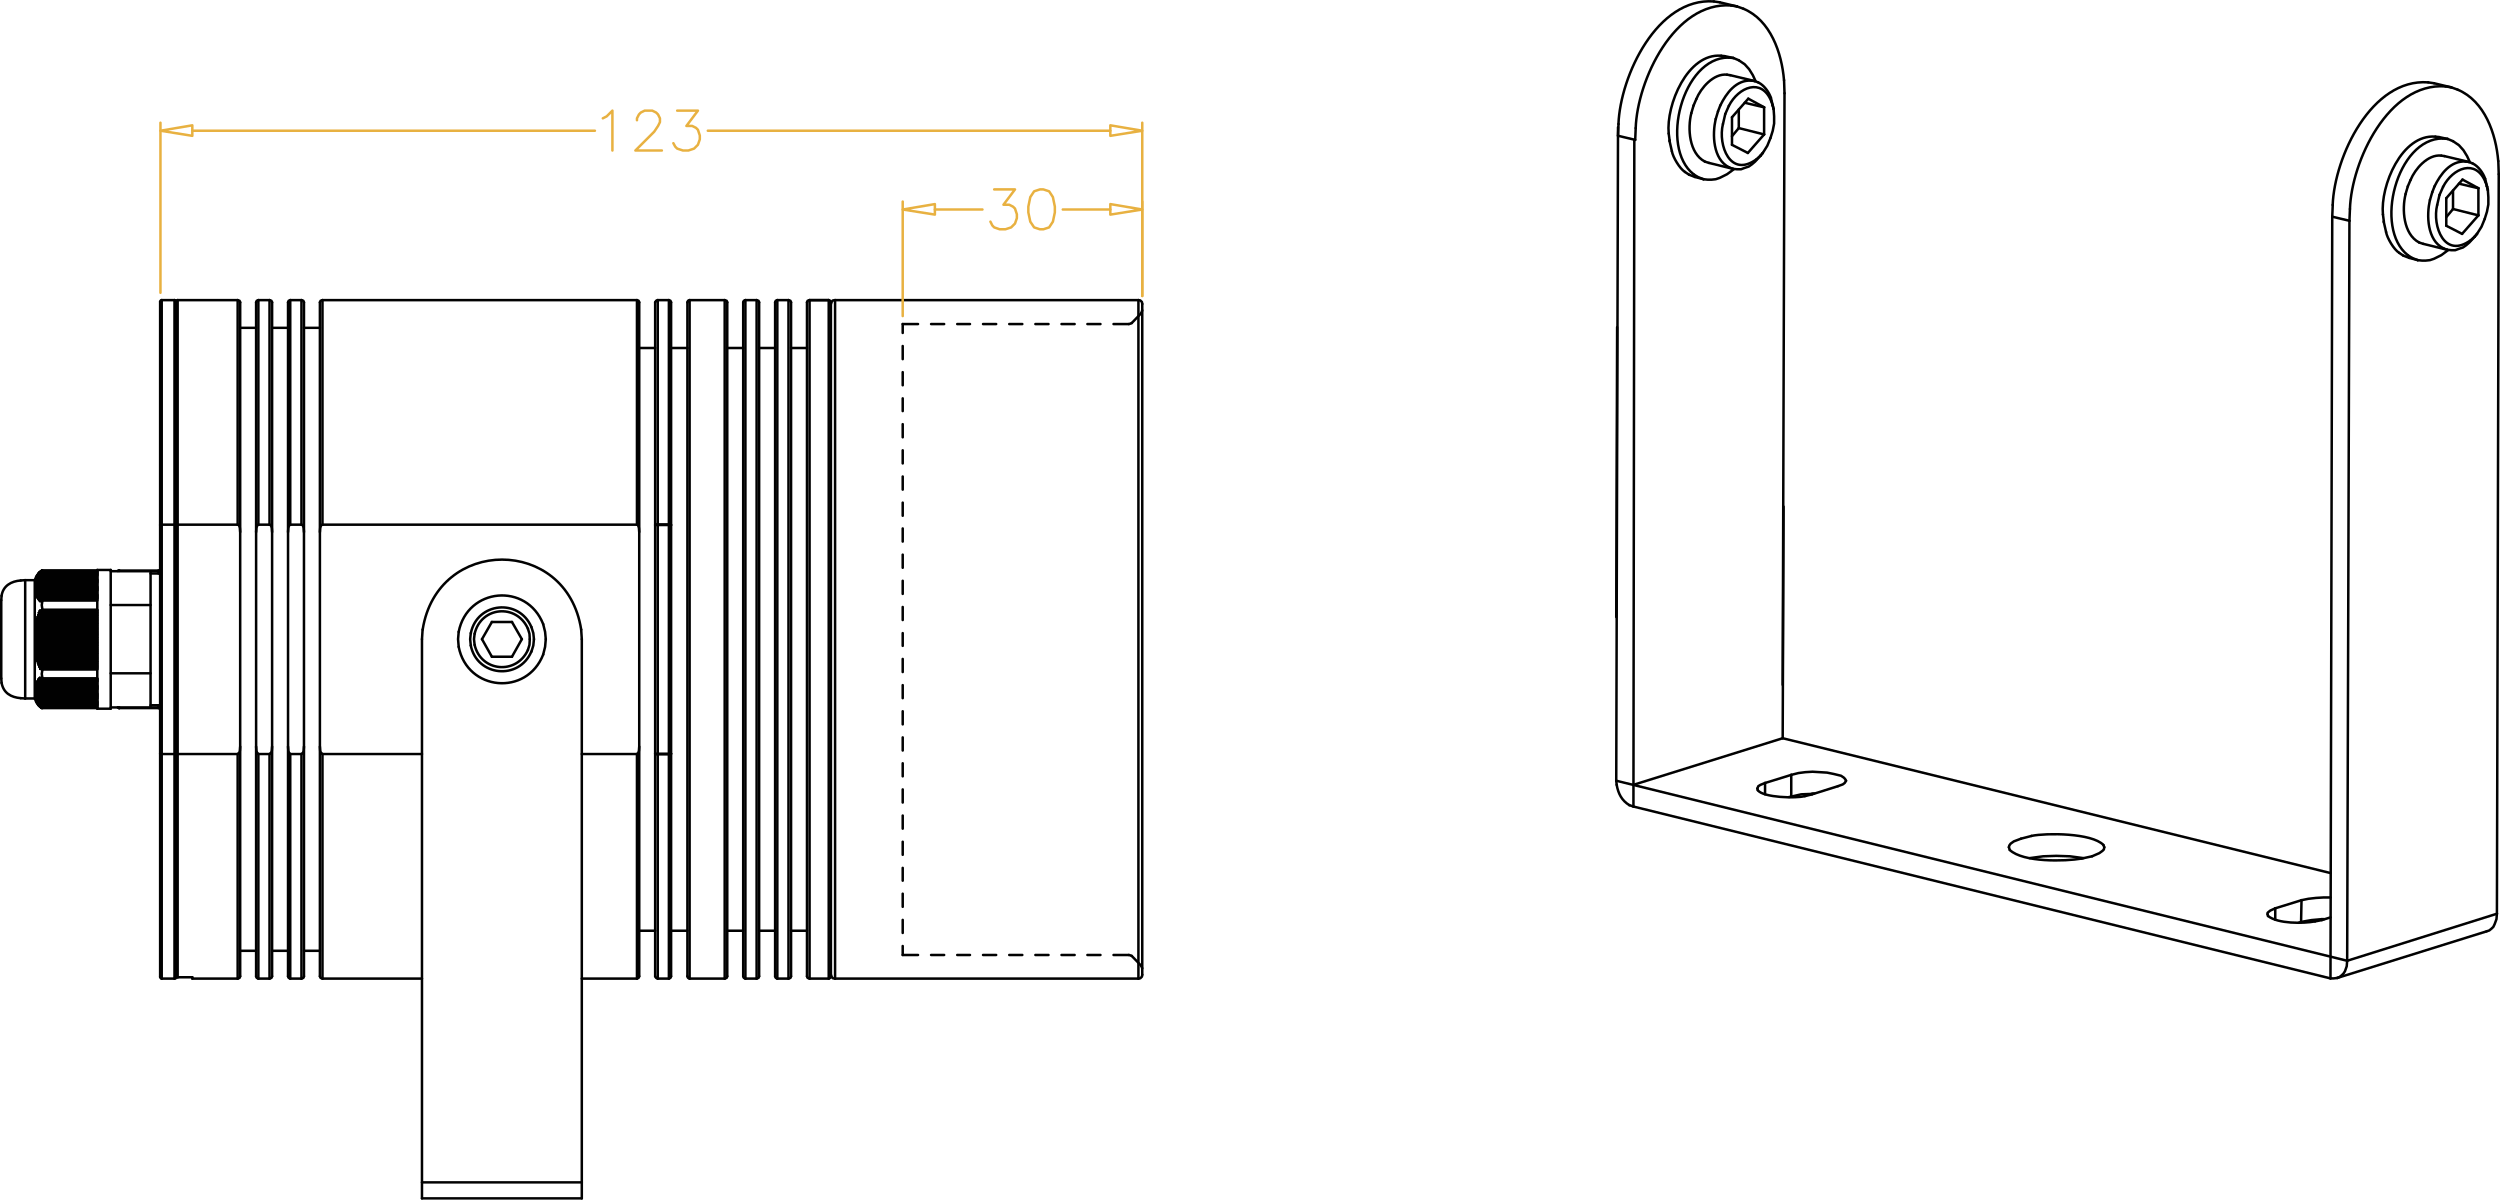 <?xml version="1.0" encoding="UTF-8"?> <svg xmlns="http://www.w3.org/2000/svg" xmlns:i="http://ns.adobe.com/AdobeIllustrator/10.0/" id="Layer_1" version="1.1" viewBox="0 0 397 190.5"><defs><style> .st0 { stroke: #e8b141; } .st0, .st1 { fill: none; stroke-linecap: round; stroke-linejoin: round; stroke-width: .4px; } .st1 { stroke: #010101; } </style></defs><g><line class="st1" x1=".2" y1="95.32" x2=".2" y2="107.73"></line><line class="st1" x1="4" y1="110.92" x2="4" y2="92.13"></line><line class="st1" x1="5.52" y1="110.92" x2="5.52" y2="92.13"></line><line class="st1" x1="15.45" y1="90.51" x2="15.45" y2="112.54"></line><line class="st1" x1="17.58" y1="90.51" x2="17.58" y2="112.54"></line><line class="st1" x1="92.39" y1="190.3" x2="67.01" y2="190.3"></line><line class="st1" x1="92.39" y1="187.76" x2="67.01" y2="187.76"></line><line class="st1" x1="23.91" y1="112.34" x2="23.91" y2="90.71"></line><line class="st1" x1="25.17" y1="90.61" x2="25.17" y2="91.07"></line><line class="st1" x1="25.17" y1="111.99" x2="25.17" y2="112.44"></line><line class="st1" x1="25.43" y1="155.14" x2="25.43" y2="47.91"></line><line class="st1" x1="25.68" y1="155.4" x2="25.68" y2="47.66"></line><line class="st1" x1="27.71" y1="155.4" x2="27.71" y2="47.66"></line><line class="st1" x1="27.96" y1="47.91" x2="27.96" y2="155.14"></line><line class="st1" x1="28.21" y1="155.19" x2="28.21" y2="47.66"></line><line class="st1" x1="30.54" y1="155.4" x2="30.54" y2="155.19"></line><line class="st1" x1="37.74" y1="155.4" x2="37.74" y2="119.74"></line><line class="st1" x1="37.74" y1="83.32" x2="37.74" y2="47.66"></line><line class="st1" x1="38.14" y1="48.01" x2="38.14" y2="155.04"></line><line class="st1" x1="40.67" y1="155.04" x2="40.67" y2="48.01"></line><line class="st1" x1="41.03" y1="47.66" x2="41.03" y2="83.32"></line><line class="st1" x1="41.03" y1="119.74" x2="41.03" y2="155.4"></line><line class="st1" x1="42.8" y1="155.4" x2="42.8" y2="119.74"></line><line class="st1" x1="42.8" y1="83.32" x2="42.8" y2="47.66"></line><line class="st1" x1="43.21" y1="48.01" x2="43.21" y2="155.04"></line><line class="st1" x1="45.74" y1="155.04" x2="45.74" y2="48.01"></line><line class="st1" x1="46.09" y1="47.66" x2="46.09" y2="83.32"></line><line class="st1" x1="46.09" y1="119.74" x2="46.09" y2="155.4"></line><line class="st1" x1="47.87" y1="155.4" x2="47.87" y2="119.74"></line><line class="st1" x1="47.87" y1="83.32" x2="47.87" y2="47.66"></line><line class="st1" x1="48.27" y1="48.01" x2="48.27" y2="155.04"></line><line class="st1" x1="50.8" y1="155.04" x2="50.8" y2="48.01"></line><line class="st1" x1="51.21" y1="47.66" x2="51.21" y2="83.32"></line><line class="st1" x1="51.21" y1="119.74" x2="51.21" y2="155.4"></line><line class="st1" x1="180.78" y1="155.4" x2="132.61" y2="155.4"></line><line class="st1" x1="131.6" y1="155.4" x2="128.56" y2="155.4"></line><line class="st1" x1="125.21" y1="155.4" x2="123.44" y2="155.4"></line><line class="st1" x1="120.15" y1="155.4" x2="118.37" y2="155.4"></line><line class="st1" x1="115.08" y1="155.4" x2="109.51" y2="155.4"></line><line class="st1" x1="106.22" y1="155.4" x2="104.45" y2="155.4"></line><line class="st1" x1="101.15" y1="155.4" x2="92.39" y2="155.4"></line><line class="st1" x1="67.01" y1="155.4" x2="51.21" y2="155.4"></line><line class="st1" x1="47.87" y1="155.4" x2="46.09" y2="155.4"></line><line class="st1" x1="42.8" y1="155.4" x2="41.03" y2="155.4"></line><line class="st1" x1="37.74" y1="155.4" x2="30.54" y2="155.4"></line><line class="st1" x1="27.71" y1="155.4" x2="25.68" y2="155.4"></line><line class="st1" x1="30.54" y1="155.19" x2="28.21" y2="155.19"></line><line class="st1" x1="50.8" y1="150.99" x2="48.27" y2="150.99"></line><line class="st1" x1="45.74" y1="150.99" x2="43.21" y2="150.99"></line><line class="st1" x1="40.67" y1="150.99" x2="38.14" y2="150.99"></line><line class="st1" x1="67.01" y1="190.3" x2="67.01" y2="101.5"></line><line class="st1" x1="128.15" y1="147.8" x2="125.62" y2="147.8"></line><line class="st1" x1="123.09" y1="147.8" x2="120.55" y2="147.8"></line><line class="st1" x1="118.02" y1="147.8" x2="115.49" y2="147.8"></line><line class="st1" x1="109.16" y1="147.8" x2="106.57" y2="147.8"></line><line class="st1" x1="104.04" y1="147.8" x2="101.51" y2="147.8"></line><line class="st1" x1="78.11" y1="98.77" x2="76.54" y2="101.5"></line><line class="st1" x1="81.3" y1="104.29" x2="82.87" y2="101.5"></line><line class="st1" x1="106.22" y1="119.79" x2="104.45" y2="119.79"></line><line class="st1" x1="101.15" y1="119.74" x2="92.39" y2="119.74"></line><line class="st1" x1="67.01" y1="119.74" x2="51.21" y2="119.74"></line><line class="st1" x1="47.87" y1="119.74" x2="46.09" y2="119.74"></line><line class="st1" x1="42.8" y1="119.74" x2="41.03" y2="119.74"></line><line class="st1" x1="37.74" y1="119.74" x2="28.21" y2="119.74"></line><line class="st1" x1="27.71" y1="119.74" x2="25.68" y2="119.74"></line><line class="st1" x1="104.04" y1="119.69" x2="106.57" y2="119.69"></line><line class="st1" x1="76.54" y1="101.5" x2="78.11" y2="104.29"></line><line class="st1" x1="92.39" y1="101.5" x2="92.39" y2="190.3"></line><line class="st1" x1="17.58" y1="112.54" x2="15.45" y2="112.54"></line><line class="st1" x1="6.63" y1="112.44" x2="15.45" y2="112.44"></line><line class="st1" x1="18.89" y1="112.44" x2="25.17" y2="112.44"></line><line class="st1" x1="6.58" y1="112.34" x2="15.45" y2="112.34"></line><line class="st1" x1="17.58" y1="112.34" x2="25.17" y2="112.34"></line><line class="st1" x1="6.58" y1="112.34" x2="15.45" y2="112.34"></line><polyline class="st1" points="6.43 112.19 15.45 112.19 6.38 112.19"></polyline><line class="st1" x1="6.28" y1="112.04" x2="15.45" y2="112.04"></line><line class="st1" x1="6.23" y1="111.99" x2="15.45" y2="111.99"></line><line class="st1" x1="23.91" y1="111.99" x2="25.43" y2="111.99"></line><line class="st1" x1="6.13" y1="111.89" x2="15.45" y2="111.89"></line><line class="st1" x1="6.13" y1="111.83" x2="15.45" y2="111.83"></line><line class="st1" x1="6.03" y1="111.73" x2="15.45" y2="111.73"></line><line class="st1" x1="6.03" y1="111.68" x2="15.45" y2="111.68"></line><line class="st1" x1="5.98" y1="111.58" x2="15.45" y2="111.58"></line><line class="st1" x1="5.98" y1="111.53" x2="15.45" y2="111.53"></line><line class="st1" x1="5.93" y1="111.43" x2="15.45" y2="111.43"></line><line class="st1" x1="5.87" y1="111.38" x2="15.45" y2="111.38"></line><polyline class="st1" points="5.87 111.23 15.45 111.23 5.82 111.23"></polyline><line class="st1" x1="5.82" y1="111.07" x2="15.45" y2="111.07"></line><line class="st1" x1="5.77" y1="110.92" x2="15.45" y2="110.92"></line><line class="st1" x1="5.52" y1="110.92" x2="4" y2="110.92"></line><line class="st1" x1="5.77" y1="110.92" x2="15.45" y2="110.92"></line><line class="st1" x1="5.77" y1="110.77" x2="15.45" y2="110.77"></line><line class="st1" x1="5.77" y1="110.72" x2="15.45" y2="110.72"></line><line class="st1" x1="5.72" y1="110.62" x2="15.45" y2="110.62"></line><line class="st1" x1="5.72" y1="110.57" x2="15.45" y2="110.57"></line><line class="st1" x1="5.72" y1="110.47" x2="15.45" y2="110.47"></line><line class="st1" x1="5.72" y1="110.42" x2="15.45" y2="110.42"></line><line class="st1" x1="5.72" y1="110.32" x2="15.45" y2="110.32"></line><line class="st1" x1="5.72" y1="110.26" x2="15.45" y2="110.26"></line><line class="st1" x1="82.87" y1="101.5" x2="81.3" y2="98.77"></line><line class="st1" x1="101.15" y1="155.4" x2="101.15" y2="119.74"></line><line class="st1" x1="101.15" y1="83.32" x2="101.15" y2="47.66"></line><line class="st1" x1="101.51" y1="48.01" x2="101.51" y2="155.04"></line><line class="st1" x1="104.04" y1="155.04" x2="104.04" y2="48.01"></line><line class="st1" x1="104.45" y1="155.4" x2="104.45" y2="47.66"></line><line class="st1" x1="106.22" y1="155.4" x2="106.22" y2="47.66"></line><line class="st1" x1="106.57" y1="48.01" x2="106.57" y2="155.04"></line><line class="st1" x1="5.72" y1="110.16" x2="15.45" y2="110.16"></line><line class="st1" x1="5.72" y1="110.11" x2="15.45" y2="110.11"></line><line class="st1" x1="5.72" y1="109.96" x2="15.45" y2="109.96"></line><line class="st1" x1="5.72" y1="109.81" x2="15.45" y2="109.81"></line><line class="st1" x1="5.72" y1="109.66" x2="15.45" y2="109.66"></line><line class="st1" x1="5.72" y1="109.5" x2="15.45" y2="109.5"></line><line class="st1" x1="5.72" y1="109.45" x2="15.45" y2="109.45"></line><line class="st1" x1="5.77" y1="109.35" x2="15.45" y2="109.35"></line><line class="st1" x1="5.77" y1="109.3" x2="15.45" y2="109.3"></line><line class="st1" x1="5.77" y1="109.2" x2="15.45" y2="109.2"></line><line class="st1" x1="5.77" y1="109.15" x2="15.45" y2="109.15"></line><line class="st1" x1="5.82" y1="109.05" x2="15.45" y2="109.05"></line><line class="st1" x1="5.82" y1="109" x2="15.45" y2="109"></line><line class="st1" x1="5.87" y1="108.9" x2="15.45" y2="108.9"></line><line class="st1" x1="5.87" y1="108.85" x2="15.45" y2="108.85"></line><line class="st1" x1="5.93" y1="108.69" x2="15.45" y2="108.69"></line><polyline class="st1" points="5.98 108.54 15.45 108.54 6.03 108.54"></polyline><line class="st1" x1="6.08" y1="108.39" x2="15.45" y2="108.39"></line><line class="st1" x1="6.18" y1="108.24" x2="15.45" y2="108.24"></line><line class="st1" x1="6.23" y1="108.19" x2="15.45" y2="108.19"></line><line class="st1" x1="6.33" y1="108.09" x2="15.45" y2="108.09"></line><line class="st1" x1="6.33" y1="108.04" x2="15.45" y2="108.04"></line><line class="st1" x1="6.48" y1="107.93" x2="15.45" y2="107.93"></line><line class="st1" x1="6.53" y1="107.88" x2="15.45" y2="107.88"></line><line class="st1" x1="6.68" y1="107.78" x2="15.45" y2="107.78"></line><line class="st1" x1="6.74" y1="107.73" x2="15.45" y2="107.73"></line><line class="st1" x1="23.91" y1="106.92" x2="17.58" y2="106.92"></line><line class="st1" x1="6.74" y1="106.31" x2="15.45" y2="106.31"></line><line class="st1" x1="6.38" y1="106.21" x2="15.45" y2="106.21"></line><line class="st1" x1="6.58" y1="106.06" x2="15.45" y2="106.06"></line><line class="st1" x1="6.58" y1="106.01" x2="15.45" y2="106.01"></line><line class="st1" x1="6.23" y1="105.86" x2="15.45" y2="105.86"></line><line class="st1" x1="6.43" y1="105.76" x2="15.45" y2="105.76"></line><line class="st1" x1="6.38" y1="105.71" x2="15.45" y2="105.71"></line><line class="st1" x1="6.13" y1="105.55" x2="15.45" y2="105.55"></line><line class="st1" x1="6.28" y1="105.45" x2="15.45" y2="105.45"></line><line class="st1" x1="6.23" y1="105.35" x2="15.45" y2="105.35"></line><line class="st1" x1="6.03" y1="105.25" x2="15.45" y2="105.25"></line><line class="st1" x1="6.13" y1="105.1" x2="15.45" y2="105.1"></line><line class="st1" x1="6.13" y1="105.05" x2="15.45" y2="105.05"></line><line class="st1" x1="5.93" y1="104.95" x2="15.45" y2="104.95"></line><line class="st1" x1="6.03" y1="104.79" x2="15.45" y2="104.79"></line><line class="st1" x1="6.03" y1="104.74" x2="15.45" y2="104.74"></line><line class="st1" x1="5.87" y1="104.59" x2="15.45" y2="104.59"></line><line class="st1" x1="5.98" y1="104.49" x2="15.45" y2="104.49"></line><line class="st1" x1="5.98" y1="104.44" x2="15.45" y2="104.44"></line><line class="st1" x1="5.77" y1="104.29" x2="15.45" y2="104.29"></line><line class="st1" x1="78.11" y1="104.29" x2="81.3" y2="104.29"></line><line class="st1" x1="5.93" y1="104.19" x2="15.45" y2="104.19"></line><line class="st1" x1="5.87" y1="104.08" x2="15.45" y2="104.08"></line><line class="st1" x1="5.77" y1="103.98" x2="15.45" y2="103.98"></line><line class="st1" x1="5.87" y1="103.83" x2="15.45" y2="103.83"></line><line class="st1" x1="5.82" y1="103.78" x2="15.45" y2="103.78"></line><line class="st1" x1="5.72" y1="103.68" x2="15.45" y2="103.68"></line><line class="st1" x1="5.82" y1="103.53" x2="15.45" y2="103.53"></line><line class="st1" x1="5.82" y1="103.48" x2="15.45" y2="103.48"></line><line class="st1" x1="5.67" y1="103.33" x2="15.45" y2="103.33"></line><line class="st1" x1="5.77" y1="103.22" x2="15.45" y2="103.22"></line><line class="st1" x1="5.77" y1="103.17" x2="15.45" y2="103.17"></line><line class="st1" x1="5.67" y1="103.02" x2="15.45" y2="103.02"></line><line class="st1" x1="5.77" y1="102.92" x2="15.45" y2="102.92"></line><line class="st1" x1="5.77" y1="102.82" x2="15.45" y2="102.82"></line><line class="st1" x1="5.62" y1="102.72" x2="15.45" y2="102.72"></line><line class="st1" x1="5.72" y1="102.56" x2="15.45" y2="102.56"></line><line class="st1" x1="109.16" y1="48.01" x2="109.16" y2="155.04"></line><line class="st1" x1="109.51" y1="47.66" x2="109.51" y2="155.4"></line><line class="st1" x1="5.72" y1="102.51" x2="15.45" y2="102.51"></line><line class="st1" x1="5.62" y1="102.41" x2="15.45" y2="102.41"></line><line class="st1" x1="5.72" y1="102.26" x2="15.45" y2="102.26"></line><line class="st1" x1="5.72" y1="102.21" x2="15.45" y2="102.21"></line><line class="st1" x1="5.62" y1="102.06" x2="15.45" y2="102.06"></line><line class="st1" x1="5.72" y1="101.96" x2="15.45" y2="101.96"></line><line class="st1" x1="5.72" y1="101.91" x2="15.45" y2="101.91"></line><line class="st1" x1="5.62" y1="101.75" x2="15.45" y2="101.75"></line><line class="st1" x1="5.72" y1="101.65" x2="15.45" y2="101.65"></line><line class="st1" x1="5.72" y1="101.55" x2="15.45" y2="101.55"></line><line class="st1" x1="5.62" y1="101.45" x2="15.45" y2="101.45"></line><line class="st1" x1="5.72" y1="101.3" x2="15.45" y2="101.3"></line><line class="st1" x1="5.72" y1="101.25" x2="15.45" y2="101.25"></line><line class="st1" x1="5.62" y1="101.15" x2="15.45" y2="101.15"></line><line class="st1" x1="5.72" y1="100.99" x2="15.45" y2="100.99"></line><line class="st1" x1="5.72" y1="100.94" x2="15.45" y2="100.94"></line><line class="st1" x1="5.62" y1="100.79" x2="15.45" y2="100.79"></line><line class="st1" x1="5.72" y1="100.69" x2="15.45" y2="100.69"></line><line class="st1" x1="5.72" y1="100.64" x2="15.45" y2="100.64"></line><line class="st1" x1="5.62" y1="100.49" x2="15.45" y2="100.49"></line><line class="st1" x1="5.72" y1="100.39" x2="15.45" y2="100.39"></line><line class="st1" x1="5.72" y1="100.29" x2="15.45" y2="100.29"></line><line class="st1" x1="5.67" y1="100.18" x2="15.45" y2="100.18"></line><line class="st1" x1="5.77" y1="100.03" x2="15.45" y2="100.03"></line><line class="st1" x1="5.77" y1="99.98" x2="15.45" y2="99.98"></line><line class="st1" x1="5.67" y1="99.83" x2="15.45" y2="99.83"></line><line class="st1" x1="5.77" y1="99.73" x2="15.45" y2="99.73"></line><line class="st1" x1="5.77" y1="99.68" x2="15.45" y2="99.68"></line><line class="st1" x1="5.72" y1="99.53" x2="15.45" y2="99.53"></line><line class="st1" x1="5.82" y1="99.42" x2="15.45" y2="99.42"></line><line class="st1" x1="5.82" y1="99.32" x2="15.45" y2="99.32"></line><line class="st1" x1="5.72" y1="99.22" x2="15.45" y2="99.22"></line><line class="st1" x1="5.87" y1="99.07" x2="15.45" y2="99.07"></line><line class="st1" x1="5.87" y1="99.02" x2="15.45" y2="99.02"></line><line class="st1" x1="5.77" y1="98.92" x2="15.45" y2="98.92"></line><line class="st1" x1="81.3" y1="98.77" x2="78.11" y2="98.77"></line><line class="st1" x1="5.93" y1="98.77" x2="15.45" y2="98.77"></line><line class="st1" x1="5.93" y1="98.72" x2="15.45" y2="98.72"></line><line class="st1" x1="5.82" y1="98.56" x2="15.45" y2="98.56"></line><line class="st1" x1="5.98" y1="98.46" x2="15.45" y2="98.46"></line><line class="st1" x1="6.03" y1="98.41" x2="15.45" y2="98.41"></line><line class="st1" x1="5.87" y1="98.26" x2="15.45" y2="98.26"></line><line class="st1" x1="6.08" y1="98.16" x2="15.45" y2="98.16"></line><line class="st1" x1="6.08" y1="98.06" x2="15.45" y2="98.06"></line><line class="st1" x1="5.98" y1="97.96" x2="15.45" y2="97.96"></line><line class="st1" x1="6.18" y1="97.8" x2="15.45" y2="97.8"></line><line class="st1" x1="6.23" y1="97.75" x2="15.45" y2="97.75"></line><line class="st1" x1="6.08" y1="97.65" x2="15.45" y2="97.65"></line><line class="st1" x1="6.33" y1="97.5" x2="15.45" y2="97.5"></line><line class="st1" x1="6.33" y1="97.45" x2="15.45" y2="97.45"></line><line class="st1" x1="6.18" y1="97.3" x2="15.45" y2="97.3"></line><line class="st1" x1="6.48" y1="97.2" x2="15.45" y2="97.2"></line><line class="st1" x1="6.53" y1="97.15" x2="15.45" y2="97.15"></line><line class="st1" x1="6.33" y1="96.99" x2="15.45" y2="96.99"></line><line class="st1" x1="6.68" y1="96.89" x2="15.45" y2="96.89"></line><line class="st1" x1="6.74" y1="96.84" x2="15.45" y2="96.84"></line><line class="st1" x1="23.91" y1="96.08" x2="17.58" y2="96.08"></line><line class="st1" x1="6.74" y1="95.37" x2="15.45" y2="95.37"></line><line class="st1" x1="6.58" y1="95.22" x2="15.45" y2="95.22"></line><line class="st1" x1="6.43" y1="95.07" x2="15.45" y2="95.07"></line><line class="st1" x1="6.38" y1="95.02" x2="15.45" y2="95.02"></line><line class="st1" x1="6.28" y1="94.92" x2="15.45" y2="94.92"></line><line class="st1" x1="6.23" y1="94.87" x2="15.45" y2="94.87"></line><line class="st1" x1="115.08" y1="155.4" x2="115.08" y2="47.66"></line><line class="st1" x1="115.49" y1="155.04" x2="115.49" y2="48.01"></line><line class="st1" x1="118.02" y1="48.01" x2="118.02" y2="155.04"></line><line class="st1" x1="118.37" y1="47.66" x2="118.37" y2="155.4"></line><line class="st1" x1="120.15" y1="155.4" x2="120.15" y2="47.66"></line><line class="st1" x1="120.55" y1="155.04" x2="120.55" y2="48.01"></line><line class="st1" x1="6.13" y1="94.76" x2="15.45" y2="94.76"></line><line class="st1" x1="6.13" y1="94.71" x2="15.45" y2="94.71"></line><line class="st1" x1="6.03" y1="94.61" x2="15.45" y2="94.61"></line><line class="st1" x1="6.03" y1="94.56" x2="15.45" y2="94.56"></line><line class="st1" x1="5.98" y1="94.46" x2="15.45" y2="94.46"></line><line class="st1" x1="5.98" y1="94.41" x2="15.45" y2="94.41"></line><polyline class="st1" points="5.93 94.26 15.45 94.26 5.87 94.26"></polyline><polyline class="st1" points="5.87 94.11 15.45 94.11 5.82 94.11"></polyline><line class="st1" x1="5.82" y1="93.95" x2="15.45" y2="93.95"></line><line class="st1" x1="5.77" y1="93.8" x2="15.45" y2="93.8"></line><line class="st1" x1="5.77" y1="93.75" x2="15.45" y2="93.75"></line><line class="st1" x1="5.77" y1="93.65" x2="15.45" y2="93.65"></line><line class="st1" x1="5.77" y1="93.6" x2="15.45" y2="93.6"></line><line class="st1" x1="5.72" y1="93.5" x2="15.45" y2="93.5"></line><line class="st1" x1="5.72" y1="93.45" x2="15.45" y2="93.45"></line><line class="st1" x1="5.72" y1="93.35" x2="15.45" y2="93.35"></line><line class="st1" x1="5.72" y1="93.3" x2="15.45" y2="93.3"></line><line class="st1" x1="5.72" y1="93.19" x2="15.45" y2="93.19"></line><line class="st1" x1="5.72" y1="93.14" x2="15.45" y2="93.14"></line><line class="st1" x1="5.72" y1="92.99" x2="15.45" y2="92.99"></line><line class="st1" x1="5.72" y1="92.84" x2="15.45" y2="92.84"></line><line class="st1" x1="5.72" y1="92.69" x2="15.45" y2="92.69"></line><line class="st1" x1="5.72" y1="92.54" x2="15.45" y2="92.54"></line><line class="st1" x1="5.72" y1="92.49" x2="15.45" y2="92.49"></line><line class="st1" x1="5.72" y1="92.38" x2="15.45" y2="92.38"></line><line class="st1" x1="5.72" y1="92.33" x2="15.45" y2="92.33"></line><line class="st1" x1="5.77" y1="92.23" x2="15.45" y2="92.23"></line><line class="st1" x1="5.77" y1="92.18" x2="15.45" y2="92.18"></line><line class="st1" x1="5.52" y1="92.13" x2="4" y2="92.13"></line><line class="st1" x1="5.77" y1="92.08" x2="15.45" y2="92.08"></line><line class="st1" x1="5.77" y1="92.03" x2="15.45" y2="92.03"></line><line class="st1" x1="5.82" y1="91.88" x2="15.45" y2="91.88"></line><line class="st1" x1="5.87" y1="91.73" x2="15.45" y2="91.73"></line><line class="st1" x1="5.93" y1="91.57" x2="15.45" y2="91.57"></line><line class="st1" x1="5.98" y1="91.42" x2="15.45" y2="91.42"></line><line class="st1" x1="6.03" y1="91.37" x2="15.45" y2="91.37"></line><line class="st1" x1="6.08" y1="91.27" x2="15.45" y2="91.27"></line><line class="st1" x1="6.08" y1="91.22" x2="15.45" y2="91.22"></line><line class="st1" x1="6.18" y1="91.12" x2="15.45" y2="91.12"></line><line class="st1" x1="6.23" y1="91.07" x2="15.45" y2="91.07"></line><line class="st1" x1="23.91" y1="91.07" x2="25.43" y2="91.07"></line><line class="st1" x1="6.33" y1="90.97" x2="15.45" y2="90.97"></line><line class="st1" x1="6.33" y1="90.91" x2="15.45" y2="90.91"></line><line class="st1" x1="6.48" y1="90.81" x2="15.45" y2="90.81"></line><line class="st1" x1="6.53" y1="90.76" x2="15.45" y2="90.76"></line><line class="st1" x1="25.17" y1="90.71" x2="17.58" y2="90.71"></line><line class="st1" x1="6.68" y1="90.61" x2="15.45" y2="90.61"></line><line class="st1" x1="25.17" y1="90.61" x2="18.89" y2="90.61"></line><line class="st1" x1="6.63" y1="90.61" x2="15.45" y2="90.61"></line><line class="st1" x1="17.58" y1="90.51" x2="15.45" y2="90.51"></line><line class="st1" x1="123.09" y1="48.01" x2="123.09" y2="155.04"></line><line class="st1" x1="123.44" y1="47.66" x2="123.44" y2="155.4"></line><line class="st1" x1="125.21" y1="155.4" x2="125.21" y2="47.66"></line><line class="st1" x1="125.62" y1="155.04" x2="125.62" y2="48.01"></line><line class="st1" x1="128.15" y1="48.01" x2="128.15" y2="155.04"></line><line class="st1" x1="128.56" y1="47.66" x2="128.56" y2="155.4"></line><line class="st1" x1="104.04" y1="83.37" x2="106.57" y2="83.37"></line><line class="st1" x1="101.15" y1="83.32" x2="51.21" y2="83.32"></line><line class="st1" x1="47.87" y1="83.32" x2="46.09" y2="83.32"></line><line class="st1" x1="42.8" y1="83.32" x2="41.03" y2="83.32"></line><line class="st1" x1="37.74" y1="83.32" x2="28.21" y2="83.32"></line><line class="st1" x1="27.71" y1="83.32" x2="25.68" y2="83.32"></line><line class="st1" x1="104.45" y1="83.27" x2="106.22" y2="83.27"></line><line class="st1" x1="131.6" y1="155.4" x2="131.6" y2="47.66"></line><line class="st1" x1="131.95" y1="155.04" x2="131.95" y2="48.01"></line><line class="st1" x1="132.61" y1="155.4" x2="132.61" y2="47.66"></line><line class="st1" x1="128.15" y1="55.26" x2="125.62" y2="55.26"></line><line class="st1" x1="123.09" y1="55.26" x2="120.55" y2="55.26"></line><line class="st1" x1="118.02" y1="55.26" x2="115.49" y2="55.26"></line><line class="st1" x1="109.16" y1="55.26" x2="106.57" y2="55.26"></line><line class="st1" x1="104.04" y1="55.26" x2="101.51" y2="55.26"></line><line class="st1" x1="50.8" y1="52.06" x2="48.27" y2="52.06"></line><line class="st1" x1="45.74" y1="52.06" x2="43.21" y2="52.06"></line><line class="st1" x1="40.67" y1="52.06" x2="38.14" y2="52.06"></line><line class="st1" x1="180.78" y1="47.66" x2="132.61" y2="47.66"></line><line class="st1" x1="131.6" y1="47.66" x2="128.56" y2="47.66"></line><line class="st1" x1="125.21" y1="47.66" x2="123.44" y2="47.66"></line><line class="st1" x1="120.15" y1="47.66" x2="118.37" y2="47.66"></line><line class="st1" x1="115.08" y1="47.66" x2="109.51" y2="47.66"></line><line class="st1" x1="106.22" y1="47.66" x2="104.45" y2="47.66"></line><line class="st1" x1="101.15" y1="47.66" x2="51.21" y2="47.66"></line><line class="st1" x1="47.87" y1="47.66" x2="46.09" y2="47.66"></line><line class="st1" x1="42.8" y1="47.66" x2="41.03" y2="47.66"></line><line class="st1" x1="37.74" y1="47.66" x2="28.21" y2="47.66"></line><line class="st1" x1="27.71" y1="47.66" x2="25.68" y2="47.66"></line><line class="st1" x1="128.56" y1="47.66" x2="131.6" y2="47.66"></line><line class="st1" x1="180.78" y1="47.66" x2="180.78" y2="155.4"></line><line class="st1" x1="181.39" y1="154.79" x2="181.39" y2="48.27"></line><polyline class="st1" points="25.43 155.14 25.53 155.35 25.68 155.4"></polyline><polyline class="st1" points="27.71 155.4 27.91 155.35 27.96 155.14"></polyline><line class="st1" x1="5.87" y1="111.43" x2="5.93" y2="111.53"></line><line class="st1" x1="5.93" y1="111.43" x2="5.87" y2="111.38"></line><line class="st1" x1="5.87" y1="111.43" x2="5.93" y2="111.43"></line><polyline class="st1" points="5.87 111.38 5.82 111.28 5.77 111.28"></polyline><line class="st1" x1="5.82" y1="111.23" x2="5.77" y2="111.13"></line><line class="st1" x1="5.87" y1="111.23" x2="5.82" y2="111.23"></line><line class="st1" x1="5.82" y1="111.07" x2="5.77" y2="111.07"></line><line class="st1" x1="5.77" y1="110.92" x2="5.82" y2="110.92"></line><line class="st1" x1="5.72" y1="110.97" x2="5.77" y2="111.07"></line><line class="st1" x1="5.77" y1="110.92" x2="5.82" y2="110.92"></line><line class="st1" x1="5.72" y1="110.97" x2="5.77" y2="110.97"></line><line class="st1" x1="5.77" y1="110.77" x2="5.72" y2="110.77"></line><line class="st1" x1="5.77" y1="110.92" x2="5.67" y2="110.82"></line><line class="st1" x1="5.72" y1="110.77" x2="5.67" y2="110.67"></line><line class="st1" x1="6.38" y1="112.19" x2="6.43" y2="112.19"></line><line class="st1" x1="6.38" y1="112.24" x2="6.48" y2="112.29"></line><line class="st1" x1="6.33" y1="112.14" x2="6.38" y2="112.19"></line><line class="st1" x1="6.28" y1="112.04" x2="6.23" y2="112.04"></line><line class="st1" x1="6.23" y1="112.09" x2="6.33" y2="112.14"></line><line class="st1" x1="6.18" y1="111.99" x2="6.23" y2="112.04"></line><line class="st1" x1="6.23" y1="112.09" x2="6.28" y2="112.09"></line><line class="st1" x1="6.13" y1="111.89" x2="6.18" y2="111.89"></line><line class="st1" x1="6.13" y1="111.94" x2="6.18" y2="111.99"></line><line class="st1" x1="6.13" y1="111.89" x2="6.18" y2="111.89"></line><line class="st1" x1="6.13" y1="111.94" x2="6.18" y2="111.94"></line><line class="st1" x1="6.08" y1="111.83" x2="6.13" y2="111.89"></line><line class="st1" x1="6.03" y1="111.73" x2="6.08" y2="111.73"></line><line class="st1" x1="6.03" y1="111.78" x2="6.08" y2="111.83"></line><line class="st1" x1="6.03" y1="111.68" x2="6.03" y2="111.78"></line><polyline class="st1" points="6.03 111.68 5.98 111.68 5.93 111.63"></polyline><line class="st1" x1="5.93" y1="111.53" x2="5.98" y2="111.58"></line><line class="st1" x1="5.93" y1="111.58" x2="5.93" y2="111.63"></line><line class="st1" x1="5.72" y1="110.62" x2="5.77" y2="110.62"></line><line class="st1" x1="5.72" y1="110.47" x2="5.72" y2="110.42"></line><line class="st1" x1="5.72" y1="110.26" x2="5.72" y2="110.32"></line><line class="st1" x1="5.67" y1="110.52" x2="5.72" y2="110.62"></line><line class="st1" x1="5.67" y1="110.11" x2="5.72" y2="110.16"></line><line class="st1" x1="5.72" y1="109.81" x2="5.77" y2="109.81"></line><line class="st1" x1="5.67" y1="109.96" x2="5.72" y2="109.96"></line><line class="st1" x1="5.62" y1="110.37" x2="5.72" y2="110.42"></line><line class="st1" x1="5.72" y1="109.66" x2="5.77" y2="109.66"></line><line class="st1" x1="5.62" y1="110.47" x2="5.67" y2="110.52"></line><line class="st1" x1="5.67" y1="109.81" x2="5.72" y2="109.81"></line><line class="st1" x1="5.62" y1="110.21" x2="5.67" y2="110.26"></line><line class="st1" x1="5.62" y1="110.32" x2="5.62" y2="110.37"></line><line class="st1" x1="5.62" y1="110.01" x2="5.67" y2="110.11"></line><line class="st1" x1="5.67" y1="109.55" x2="5.72" y2="109.66"></line><line class="st1" x1="5.62" y1="109.86" x2="5.67" y2="109.96"></line><line class="st1" x1="5.62" y1="109.71" x2="5.67" y2="109.81"></line><line class="st1" x1="5.62" y1="110.16" x2="5.62" y2="110.21"></line><line class="st1" x1="5.62" y1="110.01" x2="5.67" y2="110.01"></line><line class="st1" x1="5.62" y1="109.86" x2="5.67" y2="109.86"></line><line class="st1" x1="5.62" y1="109.55" x2="5.67" y2="109.55"></line><line class="st1" x1="5.62" y1="109.71" x2="5.67" y2="109.71"></line><line class="st1" x1="5.98" y1="111.53" x2="5.98" y2="111.58"></line><polyline class="st1" points="5.52 110.92 5.77 111.53 6.13 112.04 6.63 112.44"></polyline><line class="st1" x1="6.58" y1="112.34" x2="6.63" y2="112.34"></line><line class="st1" x1="6.03" y1="111.68" x2="6.03" y2="111.73"></line><line class="st1" x1="6.48" y1="112.29" x2="6.58" y2="112.34"></line><line class="st1" x1="6.13" y1="111.83" x2="6.13" y2="111.89"></line><line class="st1" x1="6.23" y1="111.99" x2="6.28" y2="112.04"></line><line class="st1" x1="6.58" y1="112.34" x2="6.63" y2="112.34"></line><line class="st1" x1="6.38" y1="112.19" x2="6.43" y2="112.19"></line><polyline class="st1" points="5.72 110.97 5.77 111.07 5.77 111.13 5.82 111.23"></polyline><polyline class="st1" points="5.77 111.13 5.82 111.28 5.87 111.38"></polyline><polyline class="st1" points="5.77 111.28 5.87 111.43 5.98 111.53"></polyline><polyline class="st1" points="5.87 111.43 5.93 111.58 6.03 111.68"></polyline><polyline class="st1" points="5.93 111.58 6.03 111.73 6.13 111.83"></polyline><polyline class="st1" points="6.03 111.73 6.03 111.78 6.13 111.89 6.23 111.99"></polyline><line class="st1" x1="6.23" y1="112.04" x2="6.13" y2="111.94"></line><polyline class="st1" points="6.23 112.04 6.38 112.19 6.23 112.09"></polyline><line class="st1" x1="6.23" y1="112.04" x2="6.28" y2="112.04"></line><polyline class="st1" points="6.58 112.39 6.38 112.24 6.58 112.34"></polyline><line class="st1" x1="6.58" y1="112.39" x2="6.74" y2="112.44"></line><line class="st1" x1="6.38" y1="112.19" x2="6.38" y2="112.24"></line><line class="st1" x1="5.82" y1="111.23" x2="5.87" y2="111.23"></line><line class="st1" x1="5.87" y1="111.38" x2="5.93" y2="111.43"></line><polyline class="st1" points="5.62 109.86 5.67 109.96 5.67 110.01 5.72 110.11"></polyline><line class="st1" x1="5.62" y1="110.01" x2="5.67" y2="110.16"></line><line class="st1" x1="5.87" y1="108.85" x2="5.87" y2="108.9"></line><line class="st1" x1="5.67" y1="110.16" x2="5.72" y2="110.26"></line><polyline class="st1" points="5.62 110.16 5.67 110.32 5.72 110.42"></polyline><polyline class="st1" points="5.62 110.32 5.67 110.47 5.72 110.57"></polyline><polyline class="st1" points="5.62 110.47 5.67 110.62 5.72 110.62 5.77 110.72"></polyline><polyline class="st1" points="5.67 110.67 5.72 110.77 5.77 110.92"></polyline><polyline class="st1" points="5.67 110.82 5.72 110.92 5.77 110.97"></polyline><line class="st1" x1="5.93" y1="108.69" x2="5.98" y2="108.69"></line><line class="st1" x1="5.77" y1="110.97" x2="5.82" y2="111.07"></line><line class="st1" x1="6.03" y1="108.54" x2="5.98" y2="108.54"></line><line class="st1" x1="6.08" y1="108.39" x2="6.13" y2="108.39"></line><line class="st1" x1="6.23" y1="108.19" x2="6.18" y2="108.24"></line><line class="st1" x1="6.74" y1="107.73" x2="6.68" y2="107.78"></line><line class="st1" x1="6.33" y1="108.04" x2="6.33" y2="108.09"></line><line class="st1" x1="6.53" y1="107.88" x2="6.48" y2="107.93"></line><line class="st1" x1="5.82" y1="109" x2="5.82" y2="109.05"></line><line class="st1" x1="5.77" y1="109.2" x2="5.82" y2="109.2"></line><line class="st1" x1="5.77" y1="108.95" x2="5.82" y2="109"></line><line class="st1" x1="5.77" y1="109.35" x2="5.82" y2="109.35"></line><line class="st1" x1="5.72" y1="109.15" x2="5.77" y2="109.2"></line><line class="st1" x1="5.72" y1="109.5" x2="5.77" y2="109.5"></line><line class="st1" x1="5.72" y1="109.3" x2="5.77" y2="109.35"></line><line class="st1" x1="5.72" y1="109.15" x2="5.77" y2="109.15"></line><line class="st1" x1="5.72" y1="109.66" x2="5.77" y2="109.66"></line><line class="st1" x1="5.72" y1="109.1" x2="5.72" y2="109.15"></line><line class="st1" x1="5.72" y1="109.45" x2="5.72" y2="109.5"></line><line class="st1" x1="5.72" y1="108.9" x2="5.77" y2="108.95"></line><line class="st1" x1="5.72" y1="109.3" x2="5.67" y2="109.25"></line><line class="st1" x1="5.67" y1="109.05" x2="5.72" y2="109.1"></line><line class="st1" x1="5.67" y1="109.4" x2="5.72" y2="109.45"></line><line class="st1" x1="5.67" y1="109.2" x2="5.67" y2="109.25"></line><line class="st1" x1="5.62" y1="109.4" x2="5.67" y2="109.4"></line><line class="st1" x1="6.58" y1="106.06" x2="6.38" y2="106.21"></line><line class="st1" x1="6.43" y1="105.76" x2="6.23" y2="105.86"></line><line class="st1" x1="6.28" y1="105.45" x2="6.13" y2="105.55"></line><line class="st1" x1="5.98" y1="108.54" x2="5.93" y2="108.49"></line><line class="st1" x1="5.93" y1="108.69" x2="5.82" y2="108.64"></line><line class="st1" x1="5.87" y1="108.85" x2="5.87" y2="108.9"></line><line class="st1" x1="5.82" y1="108.44" x2="5.93" y2="108.49"></line><line class="st1" x1="5.82" y1="108.8" x2="5.87" y2="108.85"></line><line class="st1" x1="5.77" y1="108.59" x2="5.82" y2="108.64"></line><line class="st1" x1="5.72" y1="108.74" x2="5.82" y2="108.8"></line><line class="st1" x1="5.67" y1="109.2" x2="5.67" y2="109.35"></line><line class="st1" x1="5.72" y1="109.2" x2="5.77" y2="109.3"></line><line class="st1" x1="5.62" y1="109.4" x2="5.67" y2="109.5"></line><line class="st1" x1="5.67" y1="109.35" x2="5.72" y2="109.45"></line><line class="st1" x1="5.67" y1="109.5" x2="5.72" y2="109.5"></line><line class="st1" x1="5.62" y1="109.55" x2="5.67" y2="109.66"></line><line class="st1" x1="5.67" y1="109.5" x2="5.72" y2="109.66"></line><polyline class="st1" points="5.67 109.66 5.67 109.71 5.72 109.81"></polyline><polyline class="st1" points="5.62 109.71 5.67 109.81 5.67 109.86 5.72 109.96"></polyline><line class="st1" x1="5.72" y1="110.11" x2="5.72" y2="110.16"></line><line class="st1" x1="5.72" y1="109.96" x2="5.77" y2="109.96"></line><line class="st1" x1="5.72" y1="110.26" x2="5.72" y2="110.32"></line><line class="st1" x1="5.72" y1="109.81" x2="5.77" y2="109.81"></line><line class="st1" x1="5.72" y1="110.42" x2="5.72" y2="110.47"></line><line class="st1" x1="5.72" y1="109.66" x2="5.77" y2="109.66"></line><line class="st1" x1="5.72" y1="110.57" x2="5.72" y2="110.62"></line><line class="st1" x1="5.72" y1="109.45" x2="5.72" y2="109.5"></line><line class="st1" x1="5.77" y1="110.72" x2="5.77" y2="110.77"></line><line class="st1" x1="5.77" y1="109.3" x2="5.77" y2="109.35"></line><line class="st1" x1="5.77" y1="110.92" x2="5.82" y2="110.92"></line><line class="st1" x1="5.77" y1="109.15" x2="5.77" y2="109.2"></line><line class="st1" x1="5.82" y1="111.07" x2="5.87" y2="111.07"></line><line class="st1" x1="5.82" y1="109" x2="5.82" y2="109.05"></line><line class="st1" x1="5.77" y1="108.59" x2="5.82" y2="108.69"></line><line class="st1" x1="5.72" y1="108.74" x2="5.77" y2="108.9"></line><line class="st1" x1="5.82" y1="108.44" x2="5.93" y2="108.69"></line><line class="st1" x1="5.72" y1="108.9" x2="5.72" y2="109.05"></line><line class="st1" x1="5.87" y1="108.29" x2="6.03" y2="108.54"></line><line class="st1" x1="5.82" y1="108.69" x2="5.87" y2="108.85"></line><line class="st1" x1="5.67" y1="109.05" x2="5.72" y2="109.2"></line><line class="st1" x1="5.77" y1="108.9" x2="5.82" y2="109"></line><line class="st1" x1="5.72" y1="109.05" x2="5.77" y2="109.15"></line><line class="st1" x1="5.82" y1="103.78" x2="5.87" y2="103.83"></line><line class="st1" x1="5.87" y1="104.08" x2="5.93" y2="104.19"></line><line class="st1" x1="5.98" y1="104.44" x2="5.98" y2="104.49"></line><line class="st1" x1="6.03" y1="104.74" x2="6.03" y2="104.79"></line><line class="st1" x1="6.13" y1="105.05" x2="6.13" y2="105.1"></line><line class="st1" x1="6.23" y1="105.35" x2="6.28" y2="105.45"></line><line class="st1" x1="6.38" y1="105.71" x2="6.43" y2="105.76"></line><line class="st1" x1="5.98" y1="108.14" x2="6.08" y2="108.39"></line><line class="st1" x1="6.08" y1="107.93" x2="6.23" y2="108.19"></line><line class="st1" x1="6.18" y1="107.78" x2="6.33" y2="108.04"></line><line class="st1" x1="6.58" y1="106.01" x2="6.58" y2="106.06"></line><line class="st1" x1="6.13" y1="105.1" x2="6.03" y2="105.25"></line><line class="st1" x1="6.03" y1="104.79" x2="5.93" y2="104.95"></line><line class="st1" x1="5.98" y1="104.49" x2="5.87" y2="104.59"></line><line class="st1" x1="5.93" y1="104.19" x2="5.77" y2="104.29"></line><line class="st1" x1="5.87" y1="103.83" x2="5.77" y2="103.98"></line><polyline class="st1" points="25.17 112.44 25.38 112.34 25.43 112.19"></polyline><line class="st1" x1="18.69" y1="112.34" x2="18.89" y2="112.44"></line><line class="st1" x1="18.74" y1="112.34" x2="18.94" y2="112.44"></line><line class="st1" x1="5.72" y1="101.55" x2="5.72" y2="101.65"></line><line class="st1" x1="5.72" y1="101.91" x2="5.72" y2="101.96"></line><line class="st1" x1="5.72" y1="102.21" x2="5.72" y2="102.26"></line><line class="st1" x1="5.72" y1="102.51" x2="5.72" y2="102.56"></line><line class="st1" x1="5.77" y1="102.82" x2="5.77" y2="102.92"></line><line class="st1" x1="5.77" y1="103.17" x2="5.77" y2="103.22"></line><line class="st1" x1="5.82" y1="103.48" x2="5.82" y2="103.53"></line><polyline class="st1" points="37.74 155.4 38.04 155.29 38.14 155.04"></polyline><polyline class="st1" points="40.67 155.04 40.77 155.29 41.03 155.4"></polyline><polyline class="st1" points="42.8 155.4 43.1 155.29 43.21 155.04"></polyline><polyline class="st1" points="45.74 155.04 45.84 155.29 46.09 155.4"></polyline><polyline class="st1" points="47.87 155.4 48.17 155.29 48.27 155.04"></polyline><polyline class="st1" points="50.8 155.04 50.91 155.29 51.21 155.4"></polyline><line class="st1" x1="5.87" y1="99.02" x2="5.87" y2="99.07"></line><line class="st1" x1="5.93" y1="98.72" x2="5.93" y2="98.77"></line><line class="st1" x1="6.03" y1="98.41" x2="5.98" y2="98.46"></line><line class="st1" x1="6.08" y1="98.06" x2="6.08" y2="98.16"></line><line class="st1" x1="6.23" y1="97.75" x2="6.18" y2="97.8"></line><line class="st1" x1="6.33" y1="97.45" x2="6.33" y2="97.5"></line><line class="st1" x1="6.03" y1="94.61" x2="5.93" y2="94.87"></line><line class="st1" x1="6.13" y1="94.76" x2="6.03" y2="95.02"></line><line class="st1" x1="6.53" y1="97.15" x2="6.48" y2="97.2"></line><line class="st1" x1="6.28" y1="94.92" x2="6.13" y2="95.17"></line><line class="st1" x1="6.74" y1="96.84" x2="6.68" y2="96.89"></line><line class="st1" x1="6.08" y1="97.65" x2="6.23" y2="97.75"></line><line class="st1" x1="5.98" y1="97.96" x2="6.08" y2="98.06"></line><line class="st1" x1="5.87" y1="98.26" x2="6.03" y2="98.41"></line><line class="st1" x1="5.82" y1="98.56" x2="5.93" y2="98.72"></line><line class="st1" x1="5.77" y1="98.92" x2="5.87" y2="99.02"></line><line class="st1" x1="5.72" y1="99.22" x2="5.82" y2="99.32"></line><line class="st1" x1="6.33" y1="96.99" x2="6.53" y2="97.15"></line><line class="st1" x1="6.18" y1="97.3" x2="6.33" y2="97.45"></line><line class="st1" x1="5.98" y1="94.41" x2="5.87" y2="94.46"></line><line class="st1" x1="5.87" y1="94.26" x2="5.82" y2="94.31"></line><line class="st1" x1="5.82" y1="94.11" x2="5.87" y2="94.11"></line><line class="st1" x1="5.87" y1="94.46" x2="5.77" y2="94.51"></line><line class="st1" x1="5.82" y1="94.11" x2="5.77" y2="94.16"></line><line class="st1" x1="5.82" y1="94.31" x2="5.77" y2="94.36"></line><line class="st1" x1="5.77" y1="94.16" x2="5.72" y2="94.21"></line><polyline class="st1" points="5.82 93.95 5.77 93.95 5.72 94"></polyline><line class="st1" x1="5.77" y1="93.75" x2="5.77" y2="93.8"></line><line class="st1" x1="5.77" y1="93.6" x2="5.72" y2="93.65"></line><line class="st1" x1="5.77" y1="93.8" x2="5.72" y2="93.8"></line><line class="st1" x1="5.72" y1="94" x2="5.77" y2="94"></line><line class="st1" x1="5.72" y1="93.45" x2="5.77" y2="93.45"></line><line class="st1" x1="5.72" y1="93.65" x2="5.77" y2="93.65"></line><line class="st1" x1="5.72" y1="93.8" x2="5.72" y2="93.85"></line><line class="st1" x1="5.72" y1="93.45" x2="5.72" y2="93.5"></line><line class="st1" x1="5.72" y1="94" x2="5.67" y2="94.06"></line><line class="st1" x1="5.72" y1="93.85" x2="5.77" y2="93.85"></line><line class="st1" x1="5.72" y1="93.65" x2="5.67" y2="93.7"></line><line class="st1" x1="5.72" y1="93.5" x2="5.67" y2="93.5"></line><line class="st1" x1="5.67" y1="93.7" x2="5.72" y2="93.7"></line><line class="st1" x1="5.72" y1="93.85" x2="5.67" y2="93.9"></line><line class="st1" x1="5.67" y1="93.5" x2="5.67" y2="93.55"></line><line class="st1" x1="5.67" y1="93.7" x2="5.62" y2="93.75"></line><line class="st1" x1="5.67" y1="93.55" x2="5.62" y2="93.6"></line><line class="st1" x1="5.77" y1="93.8" x2="5.72" y2="93.9"></line><polyline class="st1" points="5.62 93.75 5.67 93.75 5.67 93.6"></polyline><line class="st1" x1="5.77" y1="93.65" x2="5.72" y2="93.75"></line><line class="st1" x1="5.67" y1="93.45" x2="5.62" y2="93.6"></line><line class="st1" x1="5.72" y1="93.5" x2="5.67" y2="93.6"></line><line class="st1" x1="5.67" y1="93.45" x2="5.72" y2="93.45"></line><line class="st1" x1="5.67" y1="93.3" x2="5.62" y2="93.45"></line><line class="st1" x1="5.72" y1="93.35" x2="5.67" y2="93.45"></line><line class="st1" x1="5.67" y1="93.3" x2="5.72" y2="93.19"></line><line class="st1" x1="5.67" y1="93.14" x2="5.62" y2="93.25"></line><polyline class="st1" points="5.72 92.33 5.72 92.38 5.67 92.38"></polyline><line class="st1" x1="5.72" y1="92.49" x2="5.72" y2="92.54"></line><line class="st1" x1="5.72" y1="92.69" x2="5.77" y2="92.69"></line><line class="st1" x1="5.72" y1="92.54" x2="5.67" y2="92.59"></line><line class="st1" x1="5.72" y1="92.84" x2="5.67" y2="92.84"></line><line class="st1" x1="5.72" y1="92.69" x2="5.67" y2="92.74"></line><line class="st1" x1="5.72" y1="93.3" x2="5.77" y2="93.3"></line><line class="st1" x1="5.72" y1="92.99" x2="5.67" y2="92.99"></line><line class="st1" x1="5.72" y1="93.14" x2="5.67" y2="93.14"></line><line class="st1" x1="5.67" y1="92.59" x2="5.62" y2="92.64"></line><line class="st1" x1="5.72" y1="93.3" x2="5.67" y2="93.35"></line><line class="st1" x1="5.67" y1="92.84" x2="5.67" y2="92.89"></line><line class="st1" x1="5.67" y1="93.14" x2="5.72" y2="93.14"></line><line class="st1" x1="5.62" y1="92.64" x2="5.67" y2="92.64"></line><line class="st1" x1="5.67" y1="92.74" x2="5.62" y2="92.79"></line><line class="st1" x1="5.67" y1="92.99" x2="5.67" y2="93.04"></line><line class="st1" x1="5.67" y1="93.14" x2="5.67" y2="93.19"></line><line class="st1" x1="5.67" y1="93.35" x2="5.72" y2="93.35"></line><line class="st1" x1="5.67" y1="92.89" x2="5.62" y2="92.94"></line><line class="st1" x1="5.62" y1="92.79" x2="5.67" y2="92.79"></line><line class="st1" x1="5.67" y1="93.04" x2="5.62" y2="93.09"></line><line class="st1" x1="5.67" y1="93.35" x2="5.62" y2="93.4"></line><line class="st1" x1="5.67" y1="93.19" x2="5.62" y2="93.25"></line><line class="st1" x1="5.62" y1="92.94" x2="5.67" y2="92.94"></line><line class="st1" x1="5.62" y1="93.09" x2="5.67" y2="93.09"></line><line class="st1" x1="5.62" y1="93.25" x2="5.67" y2="93.25"></line><line class="st1" x1="5.62" y1="93.4" x2="5.62" y2="93.45"></line><line class="st1" x1="5.82" y1="91.88" x2="5.77" y2="91.93"></line><line class="st1" x1="5.77" y1="92.03" x2="5.82" y2="92.03"></line><line class="st1" x1="5.77" y1="91.93" x2="5.72" y2="91.98"></line><line class="st1" x1="5.77" y1="92.03" x2="5.72" y2="92.08"></line><line class="st1" x1="5.77" y1="92.18" x2="5.82" y2="92.18"></line><line class="st1" x1="5.72" y1="92.08" x2="5.72" y2="92.13"></line><line class="st1" x1="5.77" y1="92.18" x2="5.72" y2="92.23"></line><line class="st1" x1="5.72" y1="92.13" x2="5.77" y2="92.13"></line><polyline class="st1" points="5.72 92.23 5.67 92.28 5.67 92.33"></polyline><line class="st1" x1="5.67" y1="92.38" x2="5.67" y2="92.49"></line><line class="st1" x1="5.93" y1="91.57" x2="5.98" y2="91.57"></line><line class="st1" x1="5.87" y1="91.52" x2="5.93" y2="91.52"></line><line class="st1" x1="5.93" y1="91.57" x2="5.87" y2="91.62"></line><line class="st1" x1="5.87" y1="91.73" x2="5.93" y2="91.73"></line><line class="st1" x1="5.87" y1="91.62" x2="5.82" y2="91.68"></line><line class="st1" x1="5.87" y1="91.73" x2="5.93" y2="91.73"></line><line class="st1" x1="5.82" y1="91.68" x2="5.87" y2="91.68"></line><line class="st1" x1="5.87" y1="91.73" x2="5.77" y2="91.83"></line><line class="st1" x1="5.72" y1="91.98" x2="5.77" y2="91.98"></line><polyline class="st1" points="6.53 90.76 6.48 90.76 6.43 90.81"></polyline><line class="st1" x1="6.33" y1="90.91" x2="6.28" y2="90.97"></line><line class="st1" x1="6.43" y1="90.81" x2="6.33" y2="90.86"></line><line class="st1" x1="6.28" y1="90.97" x2="6.23" y2="90.97"></line><line class="st1" x1="6.23" y1="91.07" x2="6.18" y2="91.07"></line><line class="st1" x1="6.23" y1="90.97" x2="6.18" y2="91.02"></line><line class="st1" x1="6.18" y1="91.12" x2="6.18" y2="91.02"></line><line class="st1" x1="6.18" y1="91.12" x2="6.13" y2="91.12"></line><polyline class="st1" points="6.08 91.27 6.08 91.22 6.13 91.12"></polyline><line class="st1" x1="6.08" y1="91.27" x2="6.13" y2="91.27"></line><line class="st1" x1="6.08" y1="91.22" x2="6.13" y2="91.22"></line><line class="st1" x1="6.08" y1="91.27" x2="5.98" y2="91.37"></line><line class="st1" x1="6.03" y1="91.37" x2="5.98" y2="91.42"></line><line class="st1" x1="5.98" y1="91.37" x2="6.03" y2="91.37"></line><line class="st1" x1="5.98" y1="91.42" x2="5.87" y2="91.52"></line><line class="st1" x1="5.82" y1="94.11" x2="5.87" y2="94.11"></line><line class="st1" x1="5.67" y1="93.14" x2="5.72" y2="92.99"></line><polyline class="st1" points="5.62 93.09 5.67 92.99 5.67 92.94 5.72 92.84"></polyline><polyline class="st1" points="5.62 92.94 5.67 92.84 5.67 92.79 5.72 92.69"></polyline><polyline class="st1" points="5.62 92.79 5.67 92.64 5.72 92.54"></polyline><line class="st1" x1="5.67" y1="92.49" x2="5.62" y2="92.64"></line><line class="st1" x1="5.87" y1="94.26" x2="5.93" y2="94.26"></line><line class="st1" x1="5.67" y1="92.49" x2="5.72" y2="92.38"></line><polyline class="st1" points="5.67 92.49 5.72 92.33 5.77 92.23"></polyline><polyline class="st1" points="5.67 92.33 5.72 92.18 5.77 92.08"></polyline><line class="st1" x1="5.72" y1="92.13" x2="5.77" y2="92.03"></line><line class="st1" x1="5.98" y1="94.41" x2="5.98" y2="94.46"></line><line class="st1" x1="6.03" y1="94.56" x2="6.03" y2="94.61"></line><line class="st1" x1="6.13" y1="94.71" x2="6.13" y2="94.76"></line><line class="st1" x1="6.23" y1="94.87" x2="6.28" y2="94.92"></line><line class="st1" x1="6.58" y1="95.22" x2="6.63" y2="95.22"></line><line class="st1" x1="6.38" y1="95.02" x2="6.43" y2="95.07"></line><polyline class="st1" points="5.77 92.03 5.82 91.88 5.72 91.98"></polyline><line class="st1" x1="5.82" y1="91.88" x2="5.87" y2="91.73"></line><polyline class="st1" points="5.77 91.83 5.82 91.73 5.87 91.68 5.93 91.57 5.82 91.68"></polyline><polyline class="st1" points="5.93 91.57 5.93 91.52 5.98 91.42"></polyline><polyline class="st1" points="5.87 91.52 5.98 91.37 6.08 91.27"></polyline><polyline class="st1" points="5.98 91.37 6.08 91.22 6.18 91.12"></polyline><polyline class="st1" points="6.08 91.22 6.18 91.07 6.33 90.97"></polyline><polyline class="st1" points="6.18 91.07 6.33 90.91 6.48 90.81"></polyline><line class="st1" x1="6.33" y1="90.91" x2="6.38" y2="90.91"></line><line class="st1" x1="6.48" y1="90.76" x2="6.33" y2="90.86"></line><polyline class="st1" points="6.63 90.61 6.13 91.02 5.77 91.52 5.52 92.13"></polyline><line class="st1" x1="6.68" y1="90.66" x2="6.48" y2="90.76"></line><line class="st1" x1="6.68" y1="90.61" x2="6.68" y2="90.66"></line><line class="st1" x1="6.23" y1="91.07" x2="6.18" y2="91.12"></line><line class="st1" x1="6.74" y1="90.61" x2="6.68" y2="90.61"></line><line class="st1" x1="6.33" y1="90.91" x2="6.33" y2="90.97"></line><line class="st1" x1="6.53" y1="90.76" x2="6.48" y2="90.81"></line><line class="st1" x1="6.03" y1="91.37" x2="5.98" y2="91.42"></line><line class="st1" x1="6.08" y1="91.22" x2="6.08" y2="91.27"></line><line class="st1" x1="5.87" y1="91.73" x2="5.93" y2="91.73"></line><line class="st1" x1="5.93" y1="91.57" x2="5.98" y2="91.57"></line><line class="st1" x1="5.82" y1="94.26" x2="5.77" y2="94.36"></line><line class="st1" x1="5.77" y1="94.11" x2="5.72" y2="94.21"></line><line class="st1" x1="5.93" y1="94.26" x2="5.77" y2="94.51"></line><line class="st1" x1="5.98" y1="94.46" x2="5.87" y2="94.71"></line><line class="st1" x1="5.72" y1="93.9" x2="5.67" y2="94.06"></line><line class="st1" x1="5.87" y1="94.11" x2="5.82" y2="94.26"></line><line class="st1" x1="5.82" y1="93.95" x2="5.77" y2="94.11"></line><line class="st1" x1="5.72" y1="93.75" x2="5.67" y2="93.9"></line><line class="st1" x1="5.72" y1="92.99" x2="5.77" y2="92.99"></line><line class="st1" x1="5.72" y1="92.84" x2="5.77" y2="92.84"></line><line class="st1" x1="5.72" y1="93.14" x2="5.72" y2="93.19"></line><line class="st1" x1="5.72" y1="92.69" x2="5.77" y2="92.69"></line><line class="st1" x1="5.72" y1="93.3" x2="5.72" y2="93.35"></line><line class="st1" x1="5.72" y1="92.49" x2="5.72" y2="92.54"></line><line class="st1" x1="5.72" y1="93.45" x2="5.72" y2="93.5"></line><line class="st1" x1="5.72" y1="92.33" x2="5.72" y2="92.38"></line><line class="st1" x1="5.77" y1="93.6" x2="5.77" y2="93.65"></line><line class="st1" x1="5.77" y1="92.18" x2="5.77" y2="92.23"></line><line class="st1" x1="5.77" y1="93.75" x2="5.77" y2="93.8"></line><line class="st1" x1="5.77" y1="92.03" x2="5.77" y2="92.08"></line><line class="st1" x1="5.82" y1="93.95" x2="5.87" y2="93.95"></line><line class="st1" x1="5.82" y1="91.88" x2="5.87" y2="91.88"></line><line class="st1" x1="5.72" y1="101.25" x2="5.72" y2="101.3"></line><line class="st1" x1="5.72" y1="100.94" x2="5.72" y2="100.99"></line><line class="st1" x1="5.72" y1="100.64" x2="5.72" y2="100.69"></line><line class="st1" x1="5.72" y1="100.29" x2="5.72" y2="100.39"></line><line class="st1" x1="5.77" y1="99.98" x2="5.77" y2="100.03"></line><line class="st1" x1="5.77" y1="99.68" x2="5.77" y2="99.73"></line><line class="st1" x1="5.82" y1="99.32" x2="5.82" y2="99.42"></line><polyline class="st1" points="25.43 90.86 25.38 90.71 25.17 90.61"></polyline><line class="st1" x1="18.89" y1="90.61" x2="18.69" y2="90.66"></line><line class="st1" x1="18.94" y1="90.61" x2="18.74" y2="90.66"></line><polyline class="st1" points="38.14 48.01 38.04 47.76 37.74 47.66"></polyline><polyline class="st1" points="41.03 47.66 40.77 47.76 40.67 48.01"></polyline><polyline class="st1" points="43.21 48.01 43.1 47.76 42.8 47.66"></polyline><polyline class="st1" points="25.68 47.66 25.53 47.71 25.43 47.91"></polyline><polyline class="st1" points="27.96 47.91 27.91 47.71 27.71 47.66"></polyline><polyline class="st1" points="28.21 47.66 28.06 47.71 27.96 47.91"></polyline><line class="st1" x1="92.39" y1="101.5" x2="92.29" y2="99.98"></line><path class="st1" d="M92.29,99.98c-2.27-14.82-22.84-14.82-25.17,0"></path><line class="st1" x1="67.11" y1="99.98" x2="67.01" y2="101.5"></line><polyline class="st1" points="86.67 101.5 86.56 100.34 86.26 99.12"></polyline><path class="st1" d="M86.26,99.12c-2.62-6.68-12.05-5.81-13.42,1.22"></path><polyline class="st1" points="72.84 100.34 72.74 101.5 72.84 102.72"></polyline><path class="st1" d="M72.84,102.72c1.37,7.02,10.8,7.9,13.42,1.22"></path><polyline class="st1" points="86.26 103.93 86.56 102.72 86.67 101.5"></polyline><polyline class="st1" points="84.79 101.5 84.69 100.54 84.39 99.58"></polyline><path class="st1" d="M84.39,99.58c-1.97-4.62-8.62-3.96-9.62.96"></path><polyline class="st1" points="74.76 100.54 74.66 101.5 74.76 102.51"></polyline><path class="st1" d="M74.76,102.51c1,4.92,7.65,5.58,9.62.96"></path><polyline class="st1" points="84.39 103.48 84.69 102.51 84.79 101.5"></polyline><polyline class="st1" points="84.13 101.5 84.08 100.64 83.83 99.83"></polyline><path class="st1" d="M83.83,99.83c-1.79-4.03-7.45-3.54-8.46.81"></path><polyline class="st1" points="75.37 100.64 75.27 101.5 75.37 102.41"></polyline><path class="st1" d="M75.37,102.41c1,4.3,6.65,4.79,8.46.81"></path><polyline class="st1" points="83.83 103.22 84.08 102.41 84.13 101.5"></polyline><polyline class="st1" points="51.21 47.66 50.91 47.76 50.8 48.01"></polyline><polyline class="st1" points="46.09 47.66 45.84 47.76 45.74 48.01"></polyline><polyline class="st1" points="48.27 48.01 48.17 47.76 47.87 47.66"></polyline><polyline class="st1" points="180.78 155.4 181.08 155.35 181.34 155.09 181.39 154.79"></polyline><polyline class="st1" points="131.95 154.79 132.05 155.09 132.25 155.35 132.61 155.4"></polyline><polyline class="st1" points="123.09 155.04 123.19 155.29 123.44 155.4"></polyline><polyline class="st1" points="125.21 155.4 125.52 155.29 125.62 155.04"></polyline><polyline class="st1" points="120.15 155.4 120.45 155.29 120.55 155.04"></polyline><polyline class="st1" points="118.02 155.04 118.12 155.29 118.37 155.4"></polyline><polyline class="st1" points="115.08 155.4 115.39 155.29 115.49 155.04"></polyline><polyline class="st1" points="109.16 155.04 109.26 155.29 109.51 155.4"></polyline><polyline class="st1" points="131.6 155.4 131.85 155.29 131.95 155.04"></polyline><polyline class="st1" points="101.15 155.4 101.41 155.29 101.51 155.04"></polyline><polyline class="st1" points="106.22 155.4 106.47 155.29 106.57 155.04"></polyline><polyline class="st1" points="104.04 155.04 104.19 155.29 104.45 155.4"></polyline><polyline class="st1" points="128.15 155.04 128.25 155.29 128.56 155.4"></polyline><polyline class="st1" points="132.61 47.66 132.25 47.71 132.05 47.96 131.95 48.27"></polyline><polyline class="st1" points="131.95 48.01 131.85 47.76 131.6 47.66"></polyline><polyline class="st1" points="101.51 48.01 101.41 47.76 101.15 47.66"></polyline><polyline class="st1" points="104.45 47.66 104.19 47.76 104.04 48.01"></polyline><polyline class="st1" points="106.57 48.01 106.47 47.76 106.22 47.66"></polyline><polyline class="st1" points="109.51 47.66 109.26 47.76 109.16 48.01"></polyline><polyline class="st1" points="115.49 48.01 115.39 47.76 115.08 47.66"></polyline><polyline class="st1" points="118.37 47.66 118.12 47.76 118.02 48.01"></polyline><polyline class="st1" points="120.55 48.01 120.45 47.76 120.15 47.66"></polyline><polyline class="st1" points="125.62 48.01 125.52 47.76 125.21 47.66"></polyline><polyline class="st1" points="123.44 47.66 123.19 47.76 123.09 48.01"></polyline><polyline class="st1" points="128.56 47.66 128.25 47.76 128.15 48.01"></polyline><polyline class="st1" points="181.39 48.27 181.34 47.96 181.08 47.71 180.78 47.66"></polyline><polyline class="st1" points="25.43 90.91 25.43 90.86 25.33 90.76 25.17 90.71"></polyline><polyline class="st1" points="25.43 112.14 25.43 112.19 25.33 112.29 25.17 112.34"></polyline><line class="st1" x1="18.94" y1="112.34" x2="18.94" y2="112.44"></line><line class="st1" x1="18.94" y1="90.61" x2="18.94" y2="90.66"></line><line class="st1" x1=".2" y1="107.73" x2=".25" y2="108.44"></line><path class="st1" d="M.25,108.44c.31,1.62,1.48,2.29,3.04,2.43"></path><line class="st1" x1="3.29" y1="110.87" x2="4" y2="110.92"></line><line class="st1" x1=".2" y1="95.32" x2=".25" y2="94.61"></line><path class="st1" d="M.25,94.61c.24-1.59,1.54-2.32,3.04-2.43"></path><line class="st1" x1="3.29" y1="92.18" x2="4" y2="92.13"></line><line class="st1" x1="6.74" y1="95.37" x2="6.38" y2="95.47"></line><line class="st1" x1="6.58" y1="95.22" x2="6.23" y2="95.32"></line><line class="st1" x1="6.38" y1="95.02" x2="6.13" y2="95.17"></line><line class="st1" x1="6.23" y1="94.87" x2="6.03" y2="95.02"></line><line class="st1" x1="6.13" y1="94.71" x2="5.93" y2="94.87"></line><line class="st1" x1="6.03" y1="94.56" x2="5.87" y2="94.71"></line><line class="st1" x1="6.33" y1="90.91" x2="6.38" y2="90.91"></line><line class="st1" x1="6.33" y1="90.86" x2="6.38" y2="90.86"></line><line class="st1" x1="5.67" y1="110.26" x2="5.72" y2="110.26"></line><line class="st1" x1="5.67" y1="109.96" x2="5.72" y2="109.96"></line><line class="st1" x1="5.87" y1="108.29" x2="6.08" y2="108.39"></line><line class="st1" x1="5.98" y1="108.14" x2="6.18" y2="108.24"></line><line class="st1" x1="6.08" y1="107.93" x2="6.33" y2="108.09"></line><line class="st1" x1="6.18" y1="107.78" x2="6.48" y2="107.93"></line><line class="st1" x1="6.33" y1="107.63" x2="6.68" y2="107.78"></line><line class="st1" x1="6.23" y1="95.32" x2="6.43" y2="95.07"></line><line class="st1" x1="5.62" y1="109.4" x2="5.67" y2="109.4"></line><line class="st1" x1="5.82" y1="108.69" x2="5.87" y2="108.69"></line><line class="st1" x1="6.38" y1="95.47" x2="6.58" y2="95.22"></line><line class="st1" x1="6.53" y1="107.88" x2="6.33" y2="107.63"></line><line class="st1" x1="5.82" y1="94.26" x2="5.87" y2="94.26"></line><line class="st1" x1="5.62" y1="93.6" x2="5.67" y2="93.6"></line><line class="st1" x1="6.18" y1="91.07" x2="6.23" y2="91.07"></line><line class="st1" x1="6.74" y1="106.31" x2="6.38" y2="106.21"></line><line class="st1" x1="6.58" y1="106.01" x2="6.23" y2="105.86"></line><line class="st1" x1="6.38" y1="105.71" x2="6.13" y2="105.55"></line><line class="st1" x1="6.23" y1="105.35" x2="6.03" y2="105.25"></line><line class="st1" x1="6.13" y1="105.05" x2="5.93" y2="104.95"></line><line class="st1" x1="6.03" y1="104.74" x2="5.87" y2="104.59"></line><line class="st1" x1="5.98" y1="104.44" x2="5.77" y2="104.29"></line><line class="st1" x1="5.87" y1="104.08" x2="5.77" y2="103.98"></line><polyline class="st1" points="5.82 103.78 5.72 103.68 5.82 103.53"></polyline><polyline class="st1" points="5.82 103.48 5.67 103.33 5.77 103.22"></polyline><polyline class="st1" points="5.77 103.17 5.67 103.02 5.77 102.92"></polyline><polyline class="st1" points="5.77 102.82 5.62 102.72 5.72 102.56"></polyline><polyline class="st1" points="5.72 102.51 5.62 102.41 5.72 102.26"></polyline><polyline class="st1" points="5.72 102.21 5.62 102.06 5.72 101.96"></polyline><polyline class="st1" points="5.72 101.91 5.62 101.75 5.72 101.65"></polyline><polyline class="st1" points="5.72 101.55 5.62 101.45 5.72 101.3"></polyline><polyline class="st1" points="5.72 101.25 5.62 101.15 5.72 100.99"></polyline><polyline class="st1" points="5.72 100.94 5.62 100.79 5.72 100.69"></polyline><polyline class="st1" points="5.72 100.64 5.62 100.49 5.72 100.39"></polyline><polyline class="st1" points="5.72 100.29 5.67 100.18 5.77 100.03"></polyline><polyline class="st1" points="5.77 99.98 5.67 99.83 5.77 99.73"></polyline><polyline class="st1" points="5.77 99.68 5.72 99.53 5.82 99.42"></polyline><line class="st1" x1="5.72" y1="99.22" x2="5.87" y2="99.07"></line><line class="st1" x1="5.77" y1="98.92" x2="5.93" y2="98.77"></line><line class="st1" x1="5.82" y1="98.56" x2="5.98" y2="98.46"></line><polyline class="st1" points="6.74 107.73 6.63 107.02 6.74 106.31"></polyline><polyline class="st1" points="6.74 96.84 6.63 96.08 6.74 95.37"></polyline><line class="st1" x1="5.87" y1="98.26" x2="6.08" y2="98.16"></line><line class="st1" x1="5.98" y1="97.96" x2="6.18" y2="97.8"></line><line class="st1" x1="6.08" y1="97.65" x2="6.33" y2="97.5"></line><line class="st1" x1="6.18" y1="97.3" x2="6.48" y2="97.2"></line><line class="st1" x1="6.33" y1="96.99" x2="6.68" y2="96.89"></line><line class="st1" x1="5.87" y1="111.43" x2="5.93" y2="111.43"></line><line class="st1" x1="25.68" y1="83.32" x2="25.43" y2="83.37"></line><line class="st1" x1="27.71" y1="83.32" x2="27.96" y2="83.37"></line><line class="st1" x1="27.71" y1="119.74" x2="27.96" y2="119.69"></line><line class="st1" x1="25.68" y1="119.74" x2="25.43" y2="119.69"></line><polyline class="st1" points="27.96 154.89 28.01 155.04 28.11 155.14 28.21 155.19"></polyline><polyline class="st1" points="106.22 83.27 106.42 83.27 106.52 83.32 106.57 83.37"></polyline><polyline class="st1" points="104.04 83.37 104.24 83.27 104.45 83.27"></polyline><polyline class="st1" points="101.51 84.48 101.46 83.82 101.31 83.37 101.15 83.32"></polyline><polyline class="st1" points="104.45 119.79 104.24 119.79 104.04 119.69"></polyline><polyline class="st1" points="37.74 119.74 37.89 119.63 37.99 119.53 38.09 119.23 38.14 118.57"></polyline><polyline class="st1" points="106.57 119.69 106.52 119.74 106.42 119.79 106.22 119.79"></polyline><polyline class="st1" points="38.14 84.48 38.09 83.82 37.99 83.52 37.89 83.37 37.74 83.32"></polyline><polyline class="st1" points="40.67 118.57 40.72 119.23 40.83 119.53 41.03 119.74"></polyline><polyline class="st1" points="41.03 83.32 40.93 83.37 40.83 83.52 40.72 83.82 40.67 84.48"></polyline><polyline class="st1" points="42.8 119.74 42.95 119.63 43.05 119.53 43.16 119.23 43.21 118.57"></polyline><polyline class="st1" points="45.74 118.57 45.79 119.23 45.89 119.53 46.09 119.74"></polyline><polyline class="st1" points="43.21 84.48 43.16 83.82 43.05 83.52 42.95 83.37 42.8 83.32"></polyline><polyline class="st1" points="46.09 83.32 45.99 83.37 45.89 83.52 45.79 83.82 45.74 84.48"></polyline><polyline class="st1" points="47.87 119.74 48.02 119.63 48.12 119.53 48.22 119.23 48.27 118.57"></polyline><polyline class="st1" points="50.8 118.57 50.85 119.23 50.96 119.53 51.06 119.63 51.21 119.74"></polyline><polyline class="st1" points="51.21 83.32 51.06 83.37 50.96 83.52 50.85 83.82 50.8 84.48"></polyline><polyline class="st1" points="101.15 119.74 101.31 119.63 101.36 119.53 101.46 119.23 101.51 118.57"></polyline><line class="st1" x1="28.21" y1="119.74" x2="27.96" y2="119.69"></line><line class="st1" x1="28.21" y1="83.32" x2="27.96" y2="83.37"></line><polyline class="st1" points="48.27 84.48 48.22 83.82 48.12 83.52 48.02 83.37 47.87 83.32"></polyline><line class="st1" x1="143.35" y1="151.65" x2="145.78" y2="151.65"></line><line class="st1" x1="147.86" y1="151.65" x2="149.93" y2="151.65"></line><line class="st1" x1="152.01" y1="151.65" x2="154.03" y2="151.65"></line><line class="st1" x1="156.11" y1="151.65" x2="158.19" y2="151.65"></line><line class="st1" x1="160.27" y1="151.65" x2="162.34" y2="151.65"></line><line class="st1" x1="164.42" y1="151.65" x2="166.5" y2="151.65"></line><line class="st1" x1="168.57" y1="151.65" x2="170.65" y2="151.65"></line><line class="st1" x1="172.68" y1="151.65" x2="174.75" y2="151.65"></line><line class="st1" x1="176.83" y1="151.65" x2="179.26" y2="151.65"></line><line class="st1" x1="181.23" y1="49.73" x2="179.72" y2="51.3"></line><line class="st1" x1="181.23" y1="153.37" x2="179.72" y2="151.8"></line><line class="st1" x1="143.35" y1="51.46" x2="143.35" y2="52.87"></line><line class="st1" x1="143.35" y1="54.95" x2="143.35" y2="57.03"></line><line class="st1" x1="143.35" y1="59.1" x2="143.35" y2="61.18"></line><line class="st1" x1="143.35" y1="63.26" x2="143.35" y2="65.28"></line><line class="st1" x1="143.35" y1="67.36" x2="143.35" y2="69.44"></line><line class="st1" x1="143.35" y1="71.51" x2="143.35" y2="73.59"></line><line class="st1" x1="143.35" y1="75.67" x2="143.35" y2="77.75"></line><line class="st1" x1="143.35" y1="79.82" x2="143.35" y2="81.9"></line><line class="st1" x1="143.35" y1="83.92" x2="143.35" y2="86"></line><line class="st1" x1="143.35" y1="88.08" x2="143.35" y2="90.16"></line><line class="st1" x1="143.35" y1="92.23" x2="143.35" y2="94.31"></line><line class="st1" x1="143.35" y1="96.39" x2="143.35" y2="98.46"></line><line class="st1" x1="143.35" y1="100.54" x2="143.35" y2="102.56"></line><line class="st1" x1="143.35" y1="104.64" x2="143.35" y2="106.72"></line><line class="st1" x1="143.35" y1="108.8" x2="143.35" y2="110.87"></line><line class="st1" x1="143.35" y1="112.95" x2="143.35" y2="115.03"></line><line class="st1" x1="143.35" y1="117.1" x2="143.35" y2="119.18"></line><line class="st1" x1="143.35" y1="121.21" x2="143.35" y2="123.28"></line><line class="st1" x1="143.35" y1="125.36" x2="143.35" y2="127.44"></line><line class="st1" x1="143.35" y1="129.51" x2="143.35" y2="131.59"></line><line class="st1" x1="143.35" y1="133.67" x2="143.35" y2="135.74"></line><line class="st1" x1="143.35" y1="137.82" x2="143.35" y2="139.85"></line><line class="st1" x1="143.35" y1="141.92" x2="143.35" y2="144"></line><line class="st1" x1="143.35" y1="146.08" x2="143.35" y2="148.15"></line><line class="st1" x1="143.35" y1="150.23" x2="143.35" y2="151.65"></line><line class="st1" x1="143.35" y1="51.46" x2="145.78" y2="51.46"></line><line class="st1" x1="147.86" y1="51.46" x2="149.93" y2="51.46"></line><line class="st1" x1="152.01" y1="51.46" x2="154.03" y2="51.46"></line><line class="st1" x1="156.11" y1="51.46" x2="158.19" y2="51.46"></line><line class="st1" x1="160.27" y1="51.46" x2="162.34" y2="51.46"></line><line class="st1" x1="164.42" y1="51.46" x2="166.5" y2="51.46"></line><line class="st1" x1="168.57" y1="51.46" x2="170.65" y2="51.46"></line><line class="st1" x1="172.68" y1="51.46" x2="174.75" y2="51.46"></line><line class="st1" x1="176.83" y1="51.46" x2="179.26" y2="51.46"></line><polyline class="st1" points="179.72 151.8 179.46 151.7 179.26 151.65"></polyline><polyline class="st1" points="179.26 51.46 179.46 51.41 179.72 51.3"></polyline><line class="st1" x1="181.23" y1="49.73" x2="181.39" y2="49.28"></line><line class="st1" x1="181.39" y1="153.78" x2="181.23" y2="153.37"></line><line class="st0" x1="25.48" y1="46.49" x2="25.48" y2="19.49"></line><line class="st0" x1="181.39" y1="47" x2="181.39" y2="19.49"></line><line class="st0" x1="30.54" y1="20.76" x2="94.47" y2="20.76"></line><line class="st0" x1="176.32" y1="20.76" x2="112.4" y2="20.76"></line><polygon class="st0" points="30.54 19.9 30.54 21.57 25.48 20.76 30.54 19.9"></polygon><polygon class="st0" points="176.32 19.9 176.32 21.57 181.39 20.76 176.32 19.9"></polygon><polyline class="st0" points="95.73 18.79 96.34 18.48 97.25 17.57 97.25 23.9"></polyline><polyline class="st0" points="101.15 19.09 101.15 18.79 101.46 18.18 101.76 17.87 102.37 17.57 103.58 17.57 104.19 17.87 104.5 18.18 104.8 18.79 104.8 19.39 104.5 20 103.89 20.91 100.9 23.9 105.1 23.9"></polyline><polyline class="st0" points="107.54 17.57 110.83 17.57 109 20 109.92 20 110.52 20.3 110.83 20.61 111.13 21.52 111.13 22.13 110.83 22.99 110.22 23.6 109.31 23.9 108.45 23.9 107.54 23.6 107.23 23.29 106.93 22.74"></polyline><line class="st0" x1="181.39" y1="47" x2="181.39" y2="32.01"></line><line class="st0" x1="143.35" y1="50.19" x2="143.35" y2="32.01"></line><line class="st0" x1="176.32" y1="33.27" x2="168.77" y2="33.27"></line><line class="st0" x1="148.46" y1="33.27" x2="156.01" y2="33.27"></line><polygon class="st0" points="176.32 32.41 176.32 34.08 181.39 33.27 176.32 32.41"></polygon><polygon class="st0" points="148.46 32.41 148.46 34.08 143.35 33.27 148.46 32.41"></polygon><polyline class="st0" points="157.88 30.08 161.18 30.08 159.35 32.51 160.27 32.51 160.87 32.82 161.18 33.12 161.48 34.03 161.48 34.64 161.18 35.5 160.57 36.11 159.66 36.41 158.75 36.41 157.88 36.11 157.58 35.8 157.28 35.2"></polyline><polygon class="st0" points="165.13 30.08 164.22 30.38 163.61 31.3 163.3 32.82 163.3 33.73 163.61 35.2 164.22 36.11 165.13 36.41 165.69 36.41 166.6 36.11 167.2 35.2 167.51 33.73 167.51 32.82 167.2 31.3 166.6 30.38 165.69 30.08 165.13 30.08"></polygon></g><g><line class="st1" x1="394.86" y1="147.9" x2="371.15" y2="155.3"></line><line class="st1" x1="372.73" y1="152.57" x2="396.51" y2="145.1"></line><line class="st1" x1="368.71" y1="146.11" x2="370.08" y2="145.68"></line><line class="st1" x1="365.41" y1="146.4" x2="365.05" y2="146.54"></line><line class="st1" x1="365.48" y1="142.95" x2="361.31" y2="144.24"></line><line class="st1" x1="370.08" y1="155.37" x2="259.39" y2="128.08"></line><line class="st1" x1="372.73" y1="152.57" x2="256.66" y2="123.98"></line><line class="st1" x1="396.51" y1="145.1" x2="396.8" y2="27.66"></line><line class="st1" x1="393.57" y1="29.89" x2="393.57" y2="34.2"></line><line class="st1" x1="395.07" y1="30.17" x2="394.93" y2="29.6"></line><line class="st1" x1="283.09" y1="117.23" x2="370.08" y2="138.64"></line><line class="st1" x1="287.76" y1="126.14" x2="291.85" y2="124.85"></line><line class="st1" x1="284.45" y1="126.5" x2="284.09" y2="126.57"></line><line class="st1" x1="284.45" y1="123.05" x2="280.29" y2="124.34"></line><line class="st1" x1="389.54" y1="30.25" x2="389.54" y2="33.19"></line><line class="st1" x1="388.47" y1="35.85" x2="388.47" y2="31.47"></line><line class="st1" x1="259.39" y1="124.63" x2="283.09" y2="117.23"></line><line class="st1" x1="393.35" y1="37.14" x2="392.99" y2="37.57"></line><line class="st1" x1="373.09" y1="35.06" x2="372.73" y2="152.57"></line><line class="st1" x1="370.08" y1="155.37" x2="370.36" y2="34.41"></line><line class="st1" x1="393.57" y1="34.2" x2="390.98" y2="37.14"></line><line class="st1" x1="389.54" y1="33.19" x2="388.47" y2="34.48"></line><line class="st1" x1="388.47" y1="31.47" x2="391.05" y2="28.52"></line><line class="st1" x1="365.41" y1="146.4" x2="365.48" y2="142.95"></line><line class="st1" x1="361.31" y1="146.04" x2="361.31" y2="144.24"></line><line class="st1" x1="391.05" y1="28.52" x2="393.57" y2="29.89"></line><line class="st1" x1="390.98" y1="37.14" x2="388.47" y2="35.85"></line><line class="st1" x1="383.94" y1="41.31" x2="382.58" y2="40.95"></line><line class="st1" x1="384.8" y1="38.72" x2="388.61" y2="39.66"></line><line class="st1" x1="370.36" y1="34.41" x2="373.09" y2="35.06"></line><line class="st1" x1="284.45" y1="126.5" x2="284.45" y2="123.05"></line><line class="st1" x1="283.09" y1="117.23" x2="283.23" y2="80.45"></line><line class="st1" x1="393.57" y1="34.2" x2="389.54" y2="33.19"></line><line class="st1" x1="393.57" y1="29.89" x2="390.48" y2="29.17"></line><line class="st1" x1="388.18" y1="24.79" x2="392.06" y2="25.72"></line><line class="st1" x1="388.68" y1="22.06" x2="387.32" y2="21.77"></line><line class="st1" x1="280.29" y1="126.14" x2="280.29" y2="124.34"></line><line class="st1" x1="386.53" y1="13.22" x2="389.26" y2="13.87"></line><line class="st1" x1="259.39" y1="128.08" x2="259.53" y2="22.21"></line><line class="st1" x1="256.8" y1="51.96" x2="256.66" y2="97.98"></line><line class="st1" x1="369.07" y1="145.96" x2="368.71" y2="145.96"></line><line class="st1" x1="378.55" y1="35.27" x2="378.55" y2="35.13"></line><line class="st1" x1="393.35" y1="37.14" x2="392.99" y2="37.57"></line><line class="st1" x1="394.93" y1="29.6" x2="395.07" y2="30.17"></line><line class="st1" x1="388.68" y1="22.06" x2="389.54" y2="22.42"></line><line class="st1" x1="382.58" y1="40.95" x2="381.64" y2="40.59"></line><line class="st1" x1="383.94" y1="41.31" x2="383.01" y2="40.95"></line><polyline class="st1" points="288.12 126 287.83 126 287.69 126.07"></polyline><polyline class="st1" points="383.94 41.31 384.59 41.38 385.23 41.38 385.88 41.31 386.53 41.09 387.68 40.52 388.75 39.73"></polyline><polyline class="st1" points="392.2 25.72 391.77 24.79 391.19 23.85 390.48 23.06 389.54 22.42"></polyline><line class="st1" x1="387.32" y1="21.77" x2="386.74" y2="21.7"></line><path class="st1" d="M386.74,21.7c-5.34-.43-8.77,7.8-8.33,12.36"></path><line class="st1" x1="378.41" y1="34.05" x2="378.55" y2="35.13"></line><line class="st1" x1="378.55" y1="35.27" x2="378.91" y2="36.85"></line><path class="st1" d="M378.91,36.85c.16.95,1.25,2.79,2.08,3.3"></path><line class="st1" x1="381" y1="40.16" x2="381.64" y2="40.59"></line><line class="st1" x1="388.68" y1="22.06" x2="387.89" y2="21.99"></line><path class="st1" d="M387.89,21.99c-7.28,0-10.98,14.26-5.53,18.53"></path><line class="st1" x1="382.36" y1="40.52" x2="383.01" y2="40.95"></line><polyline class="st1" points="392.99 37.57 392.13 38.51 391.63 38.94 391.12 39.3 390.48 39.51 389.9 39.73 389.26 39.73 388.61 39.66"></polyline><polyline class="st1" points="394.57 34.77 394.07 35.99 393.35 37.14"></polyline><line class="st1" x1="382.36" y1="29.6" x2="382.79" y2="28.59"></line><path class="st1" d="M382.79,28.59c.72-1.77,2.75-4.12,4.88-3.88"></path><line class="st1" x1="387.68" y1="24.71" x2="388.18" y2="24.79"></line><polyline class="st1" points="395.07 30.17 395.15 31.32 395.15 32.47 394.93 33.62 394.57 34.77"></polyline><line class="st1" x1="392.06" y1="25.72" x2="392.63" y2="25.94"></line><path class="st1" d="M392.63,25.94c.9.42,1.7,1.51,2.01,2.44"></path><line class="st1" x1="394.64" y1="28.38" x2="394.93" y2="29.6"></line><line class="st1" x1="384.8" y1="38.72" x2="384.16" y2="38.51"></line><path class="st1" d="M384.16,38.51c-2.51-1.32-2.76-5.28-2.15-7.69"></path><line class="st1" x1="382" y1="30.82" x2="382.36" y2="29.6"></line><line class="st1" x1="386.24" y1="30.53" x2="386.6" y2="29.6"></line><path class="st1" d="M386.6,29.6c.96-1.96,2.52-4.1,4.96-3.95"></path><line class="st1" x1="391.55" y1="25.65" x2="392.06" y2="25.72"></line><line class="st1" x1="387.39" y1="30.96" x2="387.96" y2="29.67"></line><path class="st1" d="M387.96,29.67c1.53-3,5.22-4.54,6.75-.72"></path><line class="st1" x1="394.72" y1="28.95" x2="394.93" y2="29.6"></line><line class="st1" x1="388.61" y1="39.66" x2="388.03" y2="39.44"></line><path class="st1" d="M388.03,39.44c-2.62-1.29-2.71-5.25-2.16-7.69"></path><line class="st1" x1="385.88" y1="31.75" x2="386.24" y2="30.53"></line><line class="st1" x1="392.99" y1="37.57" x2="392.34" y2="38.15"></line><path class="st1" d="M392.34,38.15c-4.15,3.01-6.14-2.21-5.32-5.6"></path><line class="st1" x1="387.03" y1="32.54" x2="387.39" y2="30.96"></line><line class="st1" x1="360.09" y1="145.18" x2="360.16" y2="145.46"></line><path class="st1" d="M360.16,145.46c1.58,1.26,5.56,1.21,7.47.86"></path><line class="st1" x1="367.63" y1="146.32" x2="368.71" y2="146.11"></line><line class="st1" x1="279.07" y1="125.21" x2="279.14" y2="125.49"></line><path class="st1" d="M279.14,125.49c.87,1.19,6.1,1.31,7.47.93"></path><line class="st1" x1="286.61" y1="126.43" x2="287.76" y2="126.14"></line><polyline class="st1" points="332.22 135.98 333.37 135.48 333.87 135.12 334.09 134.9 334.16 134.54"></polyline><polyline class="st1" points="291.85 124.85 292.64 124.56 292.93 124.34 293.07 124.13 293.15 123.98"></polyline><line class="st1" x1="319.01" y1="134.54" x2="319.15" y2="134.97"></line><path class="st1" d="M319.15,134.97c2.11,2,8.79,1.83,11.42,1.37"></path><line class="st1" x1="330.57" y1="136.34" x2="332.22" y2="135.98"></line><line class="st1" x1="386.53" y1="13.22" x2="385.59" y2="13.08"></line><path class="st1" d="M385.59,13.08c-8.99-.67-14.87,11.79-15.16,19.47"></path><line class="st1" x1="370.44" y1="32.54" x2="370.36" y2="34.41"></line><polyline class="st1" points="320.94 133.18 319.8 133.61 319.29 133.97 319.08 134.26 319.01 134.54"></polyline><line class="st1" x1="334.16" y1="134.54" x2="334.02" y2="134.18"></line><path class="st1" d="M334.02,134.18c-1.85-1.91-9.05-1.93-11.42-1.44"></path><line class="st1" x1="322.6" y1="132.75" x2="320.94" y2="133.18"></line><polyline class="st1" points="280.29 124.34 279.57 124.63 279.21 124.85 279.14 125.06 279.07 125.21"></polyline><polyline class="st1" points="293.15 123.98 293 123.7 292.79 123.48 292.36 123.19 291.21 122.91 290.13 122.69 288.98 122.62 287.83 122.55 286.68 122.62 285.6 122.76 284.45 123.05"></polyline><polyline class="st1" points="370.08 142.52 368.93 142.52 367.78 142.59 366.56 142.73 365.48 142.95"></polyline><polyline class="st1" points="361.31 144.24 360.52 144.6 360.24 144.82 360.09 144.96 360.09 145.18"></polyline><polyline class="st1" points="368.71 145.96 367.06 146.11 365.41 146.4"></polyline><polyline class="st1" points="287.69 126.07 286.03 126.14 284.45 126.5"></polyline><polyline class="st1" points="330.86 136.27 328.7 135.98 326.55 135.91 324.46 135.98 322.31 136.27"></polyline><line class="st1" x1="256.66" y1="123.98" x2="256.73" y2="124.63"></line><path class="st1" d="M256.73,124.63c.24,1.38.79,2.48,2.01,3.23"></path><line class="st1" x1="258.74" y1="127.86" x2="259.39" y2="128.08"></line><line class="st1" x1="389.26" y1="13.87" x2="390.26" y2="14.23"></line><path class="st1" d="M390.26,14.23c4.33,1.8,6.11,7.05,6.46,11.35"></path><line class="st1" x1="396.73" y1="25.58" x2="396.8" y2="27.66"></line><polyline class="st1" points="396.51 145.1 396.44 145.96 396.15 146.75 395.94 147.19 395.65 147.47 395.29 147.76 394.86 147.9"></polyline><polyline class="st1" points="371.15 155.3 370.58 155.37 370.08 155.37"></polyline><line class="st1" x1="373.09" y1="35.06" x2="373.17" y2="33.19"></line><path class="st1" d="M373.17,33.19c.24-7.57,6.12-20.13,15.16-19.47"></path><line class="st1" x1="388.32" y1="13.72" x2="389.26" y2="13.87"></line><polyline class="st1" points="372.73 152.57 372.66 153.44 372.38 154.23 372.16 154.58 371.87 154.87 371.51 155.16 371.15 155.3"></polyline></g><line class="st1" x1="283.09" y1="108.75" x2="283.38" y2="14.81"></line><line class="st1" x1="280.14" y1="17.04" x2="280.14" y2="21.35"></line><line class="st1" x1="281.65" y1="17.32" x2="281.51" y2="16.75"></line><line class="st1" x1="276.12" y1="17.4" x2="276.12" y2="20.34"></line><line class="st1" x1="275.04" y1="23" x2="275.04" y2="18.62"></line><line class="st1" x1="279.93" y1="24.29" x2="279.57" y2="24.72"></line><line class="st1" x1="256.66" y1="123.98" x2="256.94" y2="20.21"></line><line class="st1" x1="280.14" y1="21.35" x2="277.56" y2="24.29"></line><line class="st1" x1="276.12" y1="20.34" x2="275.04" y2="21.63"></line><line class="st1" x1="275.04" y1="18.62" x2="277.63" y2="15.67"></line><line class="st1" x1="277.63" y1="15.67" x2="280.14" y2="17.04"></line><line class="st1" x1="277.56" y1="24.29" x2="275.04" y2="23"></line><line class="st1" x1="270.52" y1="28.46" x2="269.15" y2="28.1"></line><line class="st1" x1="271.38" y1="25.87" x2="275.19" y2="26.81"></line><line class="st1" x1="256.94" y1="21.56" x2="259.67" y2="22.21"></line><line class="st1" x1="280.14" y1="21.35" x2="276.12" y2="20.34"></line><line class="st1" x1="280.14" y1="17.04" x2="277.06" y2="16.32"></line><line class="st1" x1="274.76" y1="11.94" x2="278.64" y2="12.87"></line><line class="st1" x1="275.26" y1="9.21" x2="273.9" y2="8.92"></line><line class="st1" x1="273.11" y1=".37" x2="275.83" y2="1.02"></line><line class="st1" x1="265.13" y1="22.42" x2="265.13" y2="22.28"></line><line class="st1" x1="279.93" y1="24.29" x2="279.57" y2="24.72"></line><line class="st1" x1="281.51" y1="16.75" x2="281.65" y2="17.32"></line><line class="st1" x1="275.26" y1="9.21" x2="276.12" y2="9.57"></line><line class="st1" x1="269.15" y1="28.1" x2="268.22" y2="27.74"></line><line class="st1" x1="270.52" y1="28.46" x2="269.59" y2="28.1"></line><polyline class="st1" points="270.52 28.46 271.17 28.53 271.81 28.53 272.46 28.46 273.11 28.24 274.25 27.67 275.33 26.88"></polyline><polyline class="st1" points="278.78 12.87 278.35 11.94 277.77 11 277.06 10.21 276.12 9.57"></polyline><line class="st1" x1="273.9" y1="8.92" x2="273.32" y2="8.85"></line><path class="st1" d="M273.32,8.85c-5.34-.43-8.77,7.8-8.33,12.36"></path><line class="st1" x1="264.99" y1="21.2" x2="265.13" y2="22.28"></line><line class="st1" x1="265.13" y1="22.42" x2="265.49" y2="24"></line><path class="st1" d="M265.49,24c.16.95,1.25,2.79,2.08,3.3"></path><line class="st1" x1="267.57" y1="27.31" x2="268.22" y2="27.74"></line><line class="st1" x1="275.26" y1="9.21" x2="274.47" y2="9.14"></line><path class="st1" d="M274.47,9.14c-7.28,0-10.98,14.26-5.53,18.53"></path><line class="st1" x1="268.94" y1="27.67" x2="269.59" y2="28.1"></line><polyline class="st1" points="279.57 24.72 278.71 25.66 278.21 26.09 277.7 26.45 277.06 26.66 276.48 26.88 275.83 26.88 275.19 26.81"></polyline><polyline class="st1" points="281.15 21.92 280.65 23.14 279.93 24.29"></polyline><line class="st1" x1="268.94" y1="16.75" x2="269.37" y2="15.74"></line><path class="st1" d="M269.37,15.74c.72-1.77,2.75-4.12,4.88-3.88"></path><line class="st1" x1="274.25" y1="11.86" x2="274.76" y2="11.94"></line><polyline class="st1" points="281.65 17.32 281.73 18.47 281.73 19.62 281.51 20.77 281.15 21.92"></polyline><line class="st1" x1="278.64" y1="12.87" x2="279.21" y2="13.09"></line><path class="st1" d="M279.21,13.09c.9.42,1.7,1.51,2.01,2.44"></path><line class="st1" x1="281.22" y1="15.53" x2="281.51" y2="16.75"></line><line class="st1" x1="271.38" y1="25.87" x2="270.73" y2="25.66"></line><path class="st1" d="M270.73,25.66c-2.51-1.32-2.76-5.28-2.15-7.69"></path><line class="st1" x1="268.58" y1="17.97" x2="268.94" y2="16.75"></line><line class="st1" x1="272.82" y1="17.68" x2="273.18" y2="16.75"></line><path class="st1" d="M273.18,16.75c.96-1.96,2.52-4.1,4.96-3.95"></path><line class="st1" x1="278.13" y1="12.8" x2="278.64" y2="12.87"></line><line class="st1" x1="273.97" y1="18.11" x2="274.54" y2="16.82"></line><path class="st1" d="M274.54,16.82c1.53-3,5.22-4.54,6.75-.72"></path><line class="st1" x1="281.29" y1="16.1" x2="281.51" y2="16.75"></line><line class="st1" x1="275.19" y1="26.81" x2="274.61" y2="26.59"></line><path class="st1" d="M274.61,26.59c-2.62-1.29-2.71-5.25-2.16-7.69"></path><line class="st1" x1="272.46" y1="18.9" x2="272.82" y2="17.68"></line><line class="st1" x1="279.57" y1="24.72" x2="278.92" y2="25.3"></line><path class="st1" d="M278.92,25.3c-4.15,3.01-6.14-2.21-5.32-5.6"></path><line class="st1" x1="273.61" y1="19.69" x2="273.97" y2="18.11"></line><line class="st1" x1="273.11" y1=".37" x2="272.17" y2=".23"></line><path class="st1" d="M272.17.23c-8.99-.67-14.87,11.79-15.16,19.47"></path><line class="st1" x1="257.02" y1="19.69" x2="256.94" y2="21.56"></line><line class="st1" x1="275.83" y1="1.02" x2="276.84" y2="1.38"></line><path class="st1" d="M276.84,1.38c4.33,1.8,6.11,7.05,6.46,11.35"></path><line class="st1" x1="283.31" y1="12.73" x2="283.38" y2="14.81"></line><line class="st1" x1="259.67" y1="22.21" x2="259.75" y2="20.34"></line><path class="st1" d="M259.75,20.34c.24-7.57,6.12-20.13,15.16-19.47"></path><line class="st1" x1="274.9" y1=".87" x2="275.83" y2="1.02"></line></svg> 